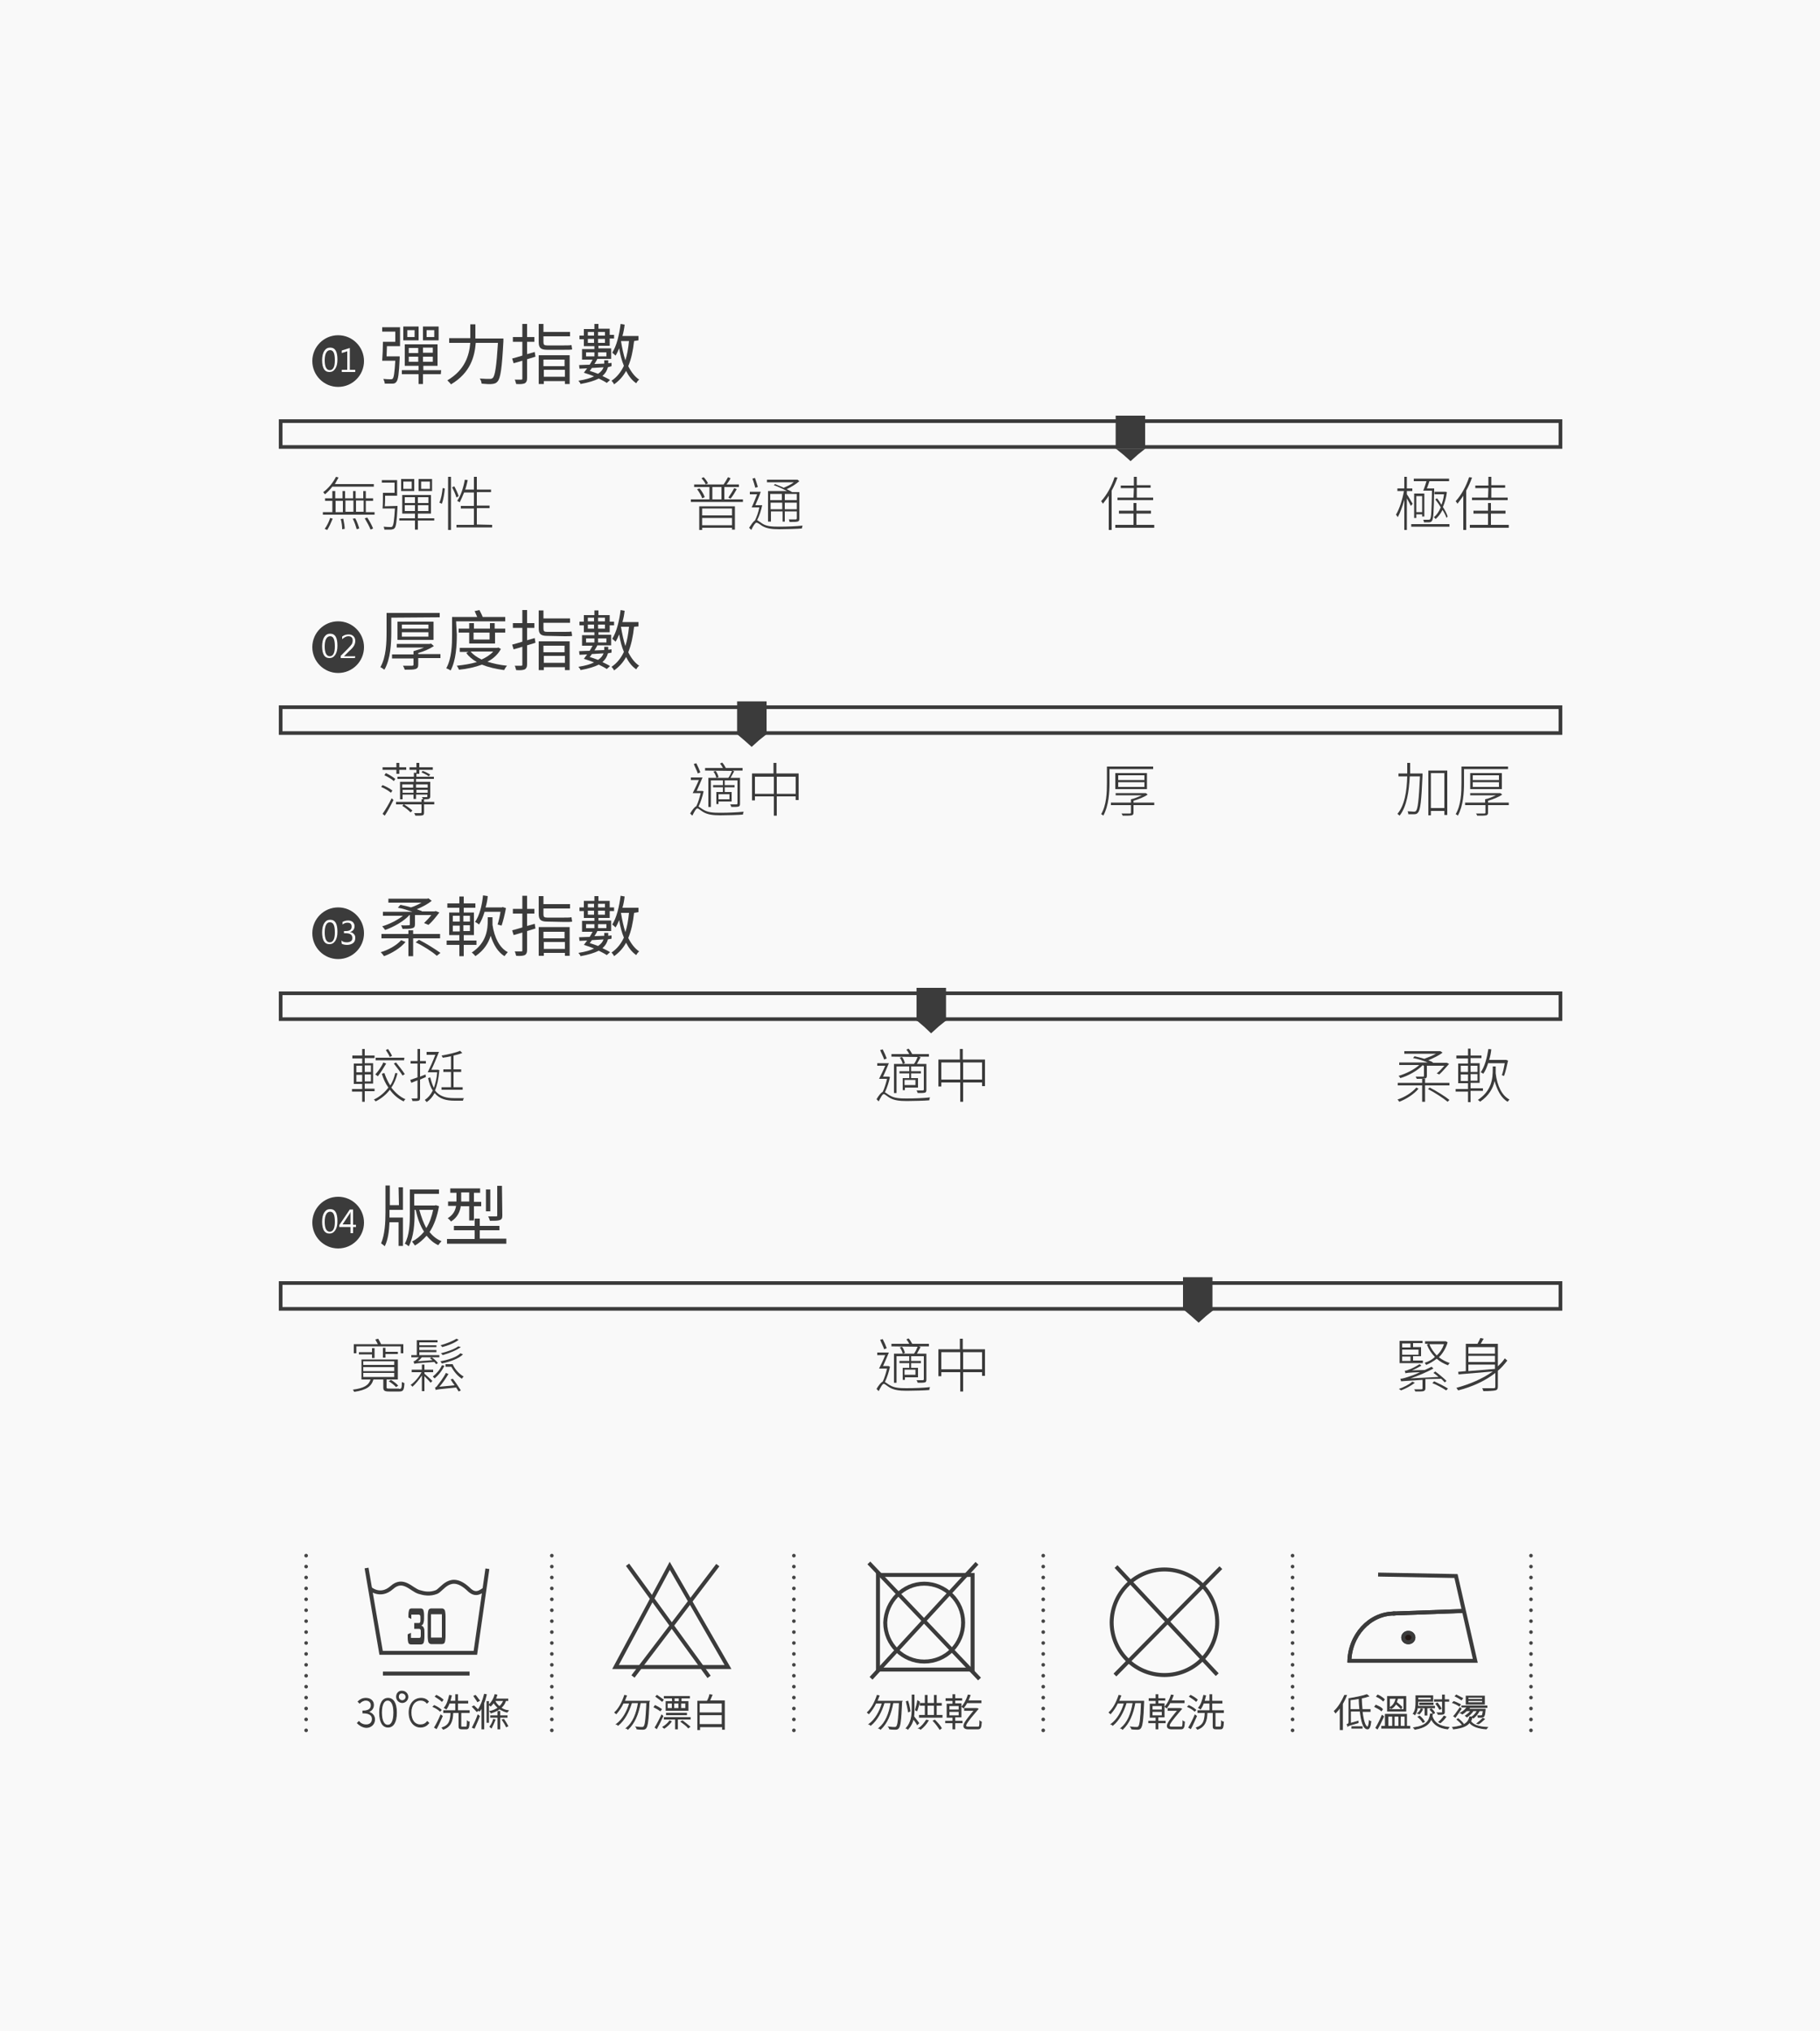 <?xml version="1.0" encoding="utf-8"?>
<!-- Generator: Adobe Illustrator 23.0.3, SVG Export Plug-In . SVG Version: 6.00 Build 0)  -->
<svg version="1.1" id="圖層_1" xmlns="http://www.w3.org/2000/svg" xmlns:xlink="http://www.w3.org/1999/xlink" x="0px" y="0px"
	 viewBox="0 0 500 558" style="enable-background:new 0 0 500 558;" xml:space="preserve">
<style type="text/css">
	.st0{fill:#F9F9F9;}
	.st1{fill:#3B3B3B;}
	.st2{fill:#FFFFFF;}
	.st3{fill:none;stroke:#3B3B3B;stroke-miterlimit:10;}
	.st4{fill:#3B3B3B;stroke:#3B3B3B;stroke-width:0.25;stroke-miterlimit:10;}
	.st5{fill:none;stroke:#464646;stroke-linecap:round;stroke-linejoin:round;stroke-miterlimit:22.926;stroke-dasharray:0,3;}
	.st6{fill:none;stroke:#3B3B3B;stroke-width:1.086;stroke-miterlimit:22.926;}
	.st7{fill:#231815;stroke:#3B3B3B;stroke-width:1.086;stroke-miterlimit:22.926;}
	.st8{fill:#231815;stroke:#3B3B3B;stroke-width:1.086;stroke-miterlimit:10;}
	.st9{fill:none;stroke:#3B3B3B;stroke-width:0.75;stroke-miterlimit:10;}
</style>
<rect class="st0" width="503.7" height="560.1"/>
<ellipse class="st1" cx="92.9" cy="99.2" rx="7.1" ry="7.1"/>
<g>
	<path class="st2" d="M88.5,99c0-1.1,0.2-2,0.6-2.6c0.4-0.6,0.9-0.9,1.6-0.9c1.4,0,2,1.1,2,3.3c0,1.1-0.2,1.9-0.6,2.5
		c-0.4,0.6-0.9,0.9-1.6,0.9c-0.7,0-1.2-0.3-1.5-0.8C88.7,100.9,88.5,100.1,88.5,99z M89.2,99c0,1.8,0.5,2.7,1.4,2.7
		c0.9,0,1.4-0.9,1.4-2.7c0-1.9-0.4-2.8-1.3-2.8C89.8,96.2,89.2,97.1,89.2,99z"/>
	<path class="st2" d="M97.6,102.2h-3.7v-0.6h1.5v-5.1L93.9,97v-0.7l2.2-0.7v6h1.5L97.6,102.2L97.6,102.2z"/>
</g>
<g>
	<path class="st1" d="M109.8,97.9c0,0,0,0.4,0,0.6c-0.2,4.2-0.4,5.8-0.9,6.4c-0.3,0.4-0.6,0.5-1.1,0.5c-0.4,0-1.3,0-2.1,0
		c0-0.4-0.2-0.9-0.4-1.3c0.9,0.1,1.7,0.1,2,0.1c0.3,0,0.5,0,0.6-0.2c0.3-0.3,0.5-1.6,0.7-4.9H105c0.1-1.4,0.2-3.6,0.2-5.2h3.4v-2.8
		H105v-1.2h4.9v5.2h-3.6c0,1-0.1,2-0.1,2.8L109.8,97.9L109.8,97.9z M121.1,102.8h-4.9v2.7h-1.2v-2.7h-4.6v-1.1h4.6v-1.2h-3.8v-5.9h9
		v5.9h-3.9v1.2h4.9L121.1,102.8L121.1,102.8z M115,93.5h-4.2v-3.8h4.2V93.5z M113.9,90.7h-2v1.9h2V90.7z M112.3,97h2.6v-1.4h-2.6V97
		z M114.9,99.4V98h-2.6v1.4H114.9z M120.5,93.5h-4.3v-3.8h4.3V93.5z M118.9,95.5h-2.7v1.4h2.7V95.5z M118.9,98h-2.7v1.4h2.7V98z
		 M119.3,90.7h-2.1v1.9h2.1V90.7z"/>
	<path class="st1" d="M138.3,93c0,0,0,0.5,0,0.7c-0.4,7.5-0.8,10.2-1.6,11.1c-0.4,0.5-0.8,0.6-1.5,0.7c-0.6,0.1-1.8,0-2.9-0.1
		c0-0.4-0.2-1-0.5-1.4c1.2,0.1,2.4,0.1,2.8,0.1c0.4,0,0.6-0.1,0.8-0.3c0.6-0.6,1-3.2,1.4-9.6h-6.1c-0.3,3.7-1.4,8.2-6.8,11.4
		c-0.2-0.3-0.7-0.8-1-1.1c4.9-2.9,6-6.9,6.3-10.3h-5.8v-1.3h5.8c0-0.3,0-0.5,0-0.8v-3h1.4v3.1c0,0.3,0,0.5,0,0.8H138.3L138.3,93z"/>
	<path class="st1" d="M147.1,98l-2.3,0.7v5.2c0,0.8-0.2,1.1-0.6,1.4c-0.5,0.2-1.2,0.3-2.4,0.2c-0.1-0.3-0.2-0.9-0.4-1.2
		c0.8,0,1.6,0,1.8,0c0.3,0,0.3-0.1,0.3-0.3v-4.9c-0.9,0.3-1.7,0.5-2.4,0.7l-0.4-1.3c0.8-0.2,1.8-0.5,2.8-0.8v-3.8h-2.6v-1.3h2.6
		v-3.6h1.3v3.6h2v1.3h-2v3.4c0.7-0.2,1.4-0.4,2.1-0.6L147.1,98z M150.3,96.1c-1.8,0-2.3-0.6-2.3-2.1V89h1.3v2.2h7.3v1.2h-7.3v1.6
		c0,0.7,0.2,0.9,1,0.9h4.7c0.6,0,1.6,0,2-0.1c0.1,0.4,0.1,0.9,0.2,1.2c-0.3,0.1-1.2,0.1-2.1,0.1h-4.8L150.3,96.1L150.3,96.1
		L150.3,96.1z M148,97.6h8.5v7.9h-1.3v-0.8h-5.8v0.8H148L148,97.6L148,97.6z M149.3,98.8v1.8h5.8v-1.8H149.3z M155.2,103.5v-1.9
		h-5.8v1.9H155.2z"/>
	<path class="st1" d="M167,100.9c-0.2,0.8-0.6,1.6-1.5,2.4c0.8,0.4,1.5,0.7,2.1,1.1l-0.9,0.8c-0.6-0.4-1.4-0.8-2.2-1.2
		c-1.2,0.6-2.8,1.1-5,1.5c-0.1-0.3-0.4-0.7-0.6-0.9c1.9-0.3,3.3-0.7,4.3-1.2c-0.9-0.4-1.9-0.7-2.8-1c0.3-0.4,0.6-0.8,0.9-1.2
		l-2.1,0.1l-0.1-1c0.8,0,1.8-0.1,2.9-0.1c0.3-0.5,0.6-1,0.8-1.4h-2.9v-2.9h3.4v-0.8h-2.9v-1.9h-1.2v-1h1.2v-1.8h2.9V89h1.1v1.3h3.1
		v1.7h1.2v1h-1.2v2h-3.1v0.7h3.5v2.9h-3.8c-0.2,0.5-0.5,0.9-0.8,1.4c0.9,0,1.8-0.1,2.7-0.1v-0.2v-0.7h1.1v0.7v0.1l0.9-0.1v0.9
		L167,100.9z M161,97.9h2.3v-1.1H161V97.9z M161.5,91.2v1h1.7v-1C163.2,91.2,161.5,91.2,161.5,91.2z M163.2,94.2v-1.1h-1.7v1.1
		H163.2z M162.6,101.1c-0.2,0.3-0.4,0.6-0.6,0.8c0.7,0.2,1.5,0.5,2.3,0.8c0.9-0.6,1.3-1.2,1.5-1.8L162.6,101.1z M164.3,91.2v1h1.9
		v-1C166.2,91.2,164.3,91.2,164.3,91.2z M166.2,94.2v-1.1h-1.9v1.1H166.2z M164.3,96.8v1.1h2.3v-1.1H164.3z M174.2,93.7
		c-0.3,2.7-0.8,5-1.6,6.9c0.8,1.6,1.8,2.9,3,3.7c-0.3,0.2-0.6,0.6-0.8,1c-1.2-0.8-2.1-2-2.8-3.4c-0.8,1.5-1.9,2.7-3.3,3.7
		c-0.1-0.3-0.5-0.8-0.7-1c1.5-1,2.6-2.4,3.4-4.1c-0.6-1.4-1-3-1.3-4.8c-0.3,0.7-0.6,1.4-1,2c-0.2-0.2-0.6-0.6-0.9-0.8
		c1.2-1.9,1.9-4.8,2.3-7.9l1.1,0.2c-0.1,1-0.3,2.1-0.6,3.1h4.4v1.2L174.2,93.7L174.2,93.7z M170.6,93.7c0.3,1.9,0.7,3.7,1.2,5.3
		c0.5-1.5,0.8-3.3,1-5.3H170.6z"/>
</g>
<g>
	<path class="st1" d="M91.3,133.7c-0.6,0.8-1.3,1.5-2,2.1c-0.1-0.1-0.4-0.4-0.5-0.6c1.4-1,2.7-2.6,3.5-4.2l0.7,0.2
		c-0.3,0.6-0.7,1.2-1,1.8h10.7v0.7L91.3,133.7L91.3,133.7z M102.9,140.7v0.7H88.7v-0.7h2.6v-3.1h-2v-0.7h2v-2h0.8v2h2v-2h0.7v2h2.2
		v-2h0.7v2h2.1v-2h0.7v2h2v0.7h-2v3.1H102.9z M89.2,145.3c0.6-0.8,1.2-2,1.5-3l0.7,0.2c-0.4,1-1,2.3-1.5,3.1L89.2,145.3z
		 M92.2,140.7h2v-3.1h-2V140.7z M94.3,142.5c0.2,0.9,0.4,2.1,0.4,2.8l-0.7,0.1c0-0.7-0.1-1.9-0.4-2.8L94.3,142.5z M94.9,137.5v3.1
		h2.2v-3.1H94.9z M97.6,142.4c0.5,0.9,0.9,2.1,1.1,2.8l-0.7,0.2c-0.2-0.7-0.6-2-1.1-2.9L97.6,142.4z M97.8,137.5v3.1h2.1v-3.1H97.8z
		 M100.9,142.2c0.6,0.9,1.3,2.2,1.6,3l-0.7,0.3c-0.3-0.8-1-2.1-1.6-3.1L100.9,142.2z"/>
	<path class="st1" d="M109.2,139c0,0,0,0.3,0,0.4c-0.2,3.9-0.4,5.3-0.8,5.7c-0.2,0.3-0.5,0.3-0.9,0.4c-0.4,0-1.1,0-1.9,0
		c0-0.2-0.1-0.5-0.2-0.8c0.8,0.1,1.6,0.1,1.9,0.1c0.3,0,0.4,0,0.5-0.2c0.3-0.3,0.5-1.6,0.7-4.9h-3.4c0.1-1.1,0.1-2.9,0.1-4.3h3.2
		v-2.8h-3.5v-0.7h4.2v4.3h-3.3c0,1,0,2-0.1,2.9L109.2,139L109.2,139z M119.3,143h-4.5v2.5H114V143h-4.3v-0.6h4.3v-1.3h-3.5V136h7.9
		v5.1h-3.6v1.3h4.5V143z M113.8,134.9h-3.6v-3.3h3.6V134.9z M113.1,132.3h-2.3v2h2.3V132.3z M111.2,138.2h2.8v-1.6h-2.8V138.2z
		 M114,140.4v-1.6h-2.8v1.6H114z M117.7,136.6h-2.9v1.6h2.9V136.6z M117.7,138.8h-2.9v1.6h2.9V138.8z M118.8,134.9H115v-3.3h3.7
		V134.9z M118.1,132.3h-2.4v2h2.4V132.3z"/>
	<path class="st1" d="M120.7,138.1c0.5-1,0.8-2.8,0.9-4l0.6,0.1c-0.1,1.3-0.4,3.1-0.8,4.2L120.7,138.1z M123.1,131h0.8v14.6h-0.8
		V131z M125.4,136.7c-0.2-0.7-0.7-1.9-1.2-2.8l0.6-0.3c0.5,0.9,1,2,1.2,2.7L125.4,136.7z M135.2,144.2v0.7h-9.8v-0.7h4.8v-4.5h-3.6
		V139h3.6v-3.7h-2.7c-0.4,1-0.8,1.9-1.2,2.7c-0.2-0.1-0.5-0.3-0.7-0.4c1-1.4,1.7-3.6,2.1-5.8l0.8,0.1c-0.2,0.9-0.4,1.8-0.7,2.6h2.4
		v-3.5h0.8v3.5h3.9v0.7h-3.9v3.7h3.5v0.7h-3.5v4.5L135.2,144.2L135.2,144.2L135.2,144.2z"/>
</g>
<g>
	<path class="st1" d="M204.1,137.2v0.7h-14.3v-0.7h5.1v-3.4h-4.2v-0.7h3.2c-0.2-0.5-0.7-1.2-1.2-1.7l0.6-0.3c0.5,0.5,1,1.2,1.2,1.7
		l-0.7,0.3h5c0.4-0.6,0.9-1.4,1.2-2l0.7,0.3c-0.3,0.6-0.7,1.2-1.1,1.7h3.4v0.7H199v3.4H204.1L204.1,137.2z M192.2,134.2
		c0.6,0.7,1.2,1.7,1.4,2.4l-0.7,0.3c-0.2-0.7-0.8-1.7-1.4-2.5L192.2,134.2z M192.1,139.1h9.8v6.4h-0.8V145h-8.2v0.6h-0.8
		L192.1,139.1L192.1,139.1z M192.9,139.7v1.9h8.2v-1.9H192.9z M201.1,144.3v-2h-8.2v2H201.1z M195.7,137.2h2.5v-3.4h-2.5V137.2z
		 M200.1,136.7c0.5-0.7,1.2-1.8,1.6-2.6l0.7,0.3c-0.5,0.9-1.1,1.9-1.7,2.6L200.1,136.7z"/>
	<path class="st1" d="M209.4,138.8c-0.3,1.4-0.8,3-1.4,4.1c0.4,0.2,0.7,0.5,1.5,1c1.1,0.7,2.6,0.8,4.5,0.8c2.2,0,4.7-0.1,6.5-0.3
		c-0.1,0.2-0.2,0.6-0.2,0.8c-1.1,0.1-4.3,0.2-6.2,0.2c-2.1,0-3.5-0.2-4.7-0.9c-0.6-0.4-1.2-0.9-1.6-0.9c-0.3,0-0.9,0.9-1.4,2
		l-0.6-0.6c0.6-0.9,1.1-1.7,1.6-2c0.5-1,1-2.4,1.2-3.6h-2.1c0.5-1,1-2.4,1.5-3.6h-2v-0.7h3c-0.4,1.2-1,2.6-1.5,3.7h1.4h0.1
		L209.4,138.8L209.4,138.8L209.4,138.8z M207.5,134c-0.2-0.7-0.5-1.8-0.8-2.5l0.7-0.2c0.3,0.8,0.6,1.8,0.8,2.5L207.5,134z
		 M212.9,133c0.7,0.3,1.6,0.6,2.4,1c1-0.4,2-0.9,2.8-1.5h-7.4v-0.7h8.2h0.2l0.5,0.4c-0.9,0.8-2.2,1.6-3.5,2.2
		c0.6,0.3,1.1,0.5,1.5,0.8h2v7.3c0,0.5-0.1,0.7-0.5,0.8c-0.4,0.1-1,0.1-2.2,0.1c0-0.2-0.1-0.5-0.2-0.7c0.9,0,1.6,0,1.9,0
		c0.2,0,0.3-0.1,0.3-0.3v-1.9h-3.3v2.8H215v-2.8h-3.2v2.8H211v-8.4h5.2c-1-0.5-2.4-1.2-3.6-1.6L212.9,133z M211.6,135.7v1.7h3.2
		v-1.7H211.6z M214.9,139.9v-1.8h-3.2v1.8H214.9z M218.9,135.7h-3.3v1.7h3.3V135.7z M218.9,139.9v-1.8h-3.3v1.8H218.9z"/>
</g>
<g>
	<path class="st1" d="M307,131.2c-0.4,1.2-1,2.5-1.6,3.6v10.8h-0.8v-9.4c-0.5,0.8-1.1,1.5-1.6,2.2c-0.1-0.2-0.3-0.5-0.5-0.7
		c1.5-1.6,2.9-4.1,3.7-6.6L307,131.2z M317.1,144.2v0.8h-10.7v-0.8h5v-3.1h-4v-0.8h4v-2.1h0.8v2.1h4v0.8h-4v3.1H317.1z M311.5,134.1
		h-3.6v-0.7h3.6V131h0.8v2.3h3.8v0.7h-3.8v2.7h4.5v0.7H307v-0.7h4.4L311.5,134.1L311.5,134.1z"/>
</g>
<g>
	<path class="st1" d="M387.6,139c-0.2-0.4-0.7-1.4-1.1-2.1v8.7h-0.7v-8.3c-0.5,1.9-1.2,3.7-1.8,4.8c-0.1-0.2-0.3-0.5-0.5-0.7
		c0.9-1.4,1.8-4.2,2.2-6.5h-1.8v-0.7h1.9v-3.2h0.7v3.2h1.5v0.7h-1.5v0.9c0.4,0.5,1.3,2.2,1.6,2.6L387.6,139z M398.2,144v0.7h-10.5
		V144H398.2z M391,134.8c0.3-0.7,0.6-1.7,0.9-2.6h-3.5v-0.7h9.7v0.7h-5.4c-0.2,0.7-0.5,1.4-0.7,2h2v0.4c-0.1,6-0.2,7.9-0.6,8.5
		c-0.2,0.3-0.5,0.4-0.8,0.4c-0.3,0-0.9,0-1.4,0c0-0.2-0.1-0.5-0.2-0.7c0.6,0,1.2,0,1.4,0c0.2,0,0.4,0,0.5-0.2
		c0.3-0.4,0.4-2.3,0.5-7.8L391,134.8L391,134.8z M390.7,141.9v-0.6h-1.6v1h-0.6v-6.7h2.8v6.3L390.7,141.9L390.7,141.9z M390.7,140.7
		v-4.4h-1.6v4.4H390.7z M397.4,142.3c-0.2-0.6-0.6-1.4-1.1-2.2c-0.5,1-1.2,1.9-1.9,2.5c-0.1-0.1-0.3-0.4-0.5-0.5
		c0.8-0.6,1.4-1.5,1.9-2.7c-0.4-0.8-1-1.5-1.5-2.2l0.5-0.3c0.4,0.5,0.8,1.1,1.2,1.8c0.3-0.8,0.6-1.8,0.7-2.9h-2.6v-0.7h2.8h0.2
		l0.4,0.1c-0.2,1.6-0.6,2.9-1.1,4.1c0.6,0.9,1.1,1.9,1.3,2.6L397.4,142.3z"/>
	<path class="st1" d="M404.4,131.2c-0.4,1.2-1,2.5-1.6,3.6v10.8H402v-9.4c-0.5,0.8-1.1,1.5-1.6,2.2c-0.1-0.2-0.3-0.5-0.5-0.7
		c1.5-1.6,2.9-4.1,3.7-6.6L404.4,131.2z M414.5,144.2v0.8h-10.7v-0.8h5v-3.1h-4v-0.8h4v-2.1h0.8v2.1h4v0.8h-4v3.1H414.5z
		 M408.9,134.1h-3.6v-0.7h3.6V131h0.8v2.3h3.8v0.7h-3.8v2.7h4.5v0.7h-9.8v-0.7h4.4L408.9,134.1L408.9,134.1z"/>
</g>
<rect x="77.1" y="115.7" class="st3" width="351.6" height="7.1"/>
<g>
	<rect x="306.5" y="114.2" class="st1" width="8.1" height="9.1"/>
	<polygon class="st1" points="310.6,123.3 314.6,123.3 312.6,124.9 310.6,126.7 308.7,125 306.6,123.3 	"/>
</g>
<circle class="st1" cx="92.9" cy="177.8" r="7.1"/>
<g>
	<path class="st2" d="M88.5,177.6c0-1.1,0.2-2,0.6-2.6c0.4-0.6,0.9-0.9,1.6-0.9c1.4,0,2,1.1,2,3.3c0,1.1-0.2,1.9-0.6,2.5
		c-0.4,0.6-0.9,0.9-1.6,0.9c-0.7,0-1.2-0.3-1.5-0.8C88.7,179.5,88.5,178.7,88.5,177.6z M89.2,177.6c0,1.8,0.5,2.7,1.4,2.7
		c0.9,0,1.4-0.9,1.4-2.7c0-1.9-0.4-2.8-1.3-2.8C89.8,174.8,89.2,175.7,89.2,177.6z"/>
	<path class="st2" d="M97.5,180.8h-3.9v-0.6l1.9-1.9c0.6-0.6,1-1.1,1.2-1.4c0.1-0.3,0.2-0.6,0.2-0.9c0-0.4-0.1-0.7-0.3-0.9
		c-0.2-0.2-0.5-0.3-0.9-0.3c-0.6,0-1.1,0.3-1.7,0.8v-0.7c0.5-0.4,1.1-0.6,1.8-0.6c0.6,0,1,0.2,1.3,0.5c0.3,0.3,0.5,0.7,0.5,1.3
		c0,0.4-0.1,0.8-0.3,1.2c-0.2,0.4-0.6,0.9-1.3,1.5l-1.5,1.5l0,0h3.1L97.5,180.8L97.5,180.8z"/>
</g>
<g>
	<path class="st1" d="M107.5,169.7v4c0,3-0.2,7.4-1.9,10.3c-0.3-0.2-0.8-0.6-1.1-0.7c1.6-2.8,1.7-6.8,1.7-9.7v-5.2h14.6v1.2
		L107.5,169.7L107.5,169.7z M121,180.8h-6.1v1.8c0,0.7-0.2,1-0.7,1.2c-0.6,0.2-1.5,0.2-3,0.2c-0.1-0.3-0.3-0.8-0.5-1.1
		c1.1,0,2.2,0,2.5,0c0.3,0,0.4-0.1,0.4-0.3v-1.7h-5.9v-1.1h5.9v-0.9c1-0.3,2-0.6,2.9-1H109v-1h9.1l0.3-0.1l0.8,0.7
		c-1.2,0.8-2.8,1.5-4.3,1.9v0.3h6.1L121,180.8L121,180.8z M109.2,175.8v-5h9.9v5H109.2z M110.4,172.7h7.3v-1.1h-7.3V172.7z
		 M110.4,174.9h7.3v-1.2h-7.3V174.9z"/>
	<path class="st1" d="M125.5,174.3c0,2.9-0.2,7.1-1.7,9.9c-0.3-0.2-0.9-0.5-1.2-0.6c1.5-2.7,1.6-6.5,1.6-9.3v-4.8h6.9
		c-0.2-0.5-0.5-1.1-0.7-1.6l1.3-0.3c0.3,0.6,0.7,1.3,0.9,1.9h6.2v1.2h-13.5L125.5,174.3L125.5,174.3z M137.6,178.3
		c-0.8,1.5-2.1,2.7-3.7,3.5c1.6,0.5,3.4,0.9,5.4,1.1c-0.3,0.3-0.6,0.8-0.8,1.2c-2.3-0.3-4.4-0.8-6.1-1.5c-1.9,0.7-4.1,1.2-6.3,1.4
		c-0.1-0.3-0.4-0.8-0.6-1.1c1.9-0.2,3.8-0.5,5.5-1c-1.2-0.7-2.2-1.5-2.9-2.5l0.6-0.3h-2.4V178h10.3l0.3-0.1L137.6,178.3z
		 M128.9,176.8v-3H126v-1.1h2.9v-1.5h1.3v1.5h4.4v-1.5h1.3v1.5h2.9v1.1H136v3H128.9z M129.3,179c0.7,0.9,1.8,1.6,3,2.2
		c1.3-0.6,2.4-1.3,3.2-2.2H129.3z M130.1,173.8v1.9h4.4v-1.9H130.1z"/>
	<path class="st1" d="M147.1,176.6l-2.3,0.7v5.2c0,0.8-0.2,1.1-0.6,1.4c-0.5,0.2-1.2,0.3-2.4,0.2c-0.1-0.3-0.2-0.9-0.4-1.2
		c0.8,0,1.6,0,1.8,0c0.3,0,0.3-0.1,0.3-0.3v-4.9c-0.9,0.3-1.7,0.5-2.4,0.7l-0.4-1.3c0.8-0.2,1.8-0.5,2.8-0.8v-3.8h-2.6v-1.3h2.6
		v-3.6h1.3v3.6h2v1.3h-2v3.4c0.7-0.2,1.4-0.4,2.1-0.6L147.1,176.6z M150.3,174.7c-1.8,0-2.3-0.6-2.3-2.1v-4.9h1.3v2.2h7.3v1.2h-7.3
		v1.6c0,0.7,0.2,0.9,1,0.9h4.7c0.6,0,1.6,0,2-0.1c0.1,0.4,0.1,0.9,0.2,1.2c-0.3,0.1-1.2,0.1-2.1,0.1L150.3,174.7L150.3,174.7z
		 M148,176.2h8.5v7.9h-1.3v-0.8h-5.8v0.8H148L148,176.2L148,176.2z M149.3,177.4v1.8h5.8v-1.8H149.3z M155.2,182.1v-1.9h-5.8v1.9
		H155.2z"/>
	<path class="st1" d="M167,179.5c-0.2,0.8-0.6,1.6-1.5,2.4c0.8,0.4,1.5,0.7,2.1,1.1l-0.9,0.8c-0.6-0.4-1.4-0.8-2.2-1.2
		c-1.2,0.6-2.8,1.1-5,1.5c-0.1-0.3-0.4-0.7-0.6-0.9c1.9-0.3,3.3-0.7,4.3-1.2c-0.9-0.4-1.9-0.7-2.8-1c0.3-0.4,0.6-0.8,0.9-1.2
		l-2.1,0.1l-0.1-1c0.8,0,1.8-0.1,2.9-0.1c0.3-0.5,0.6-1,0.8-1.4h-2.9v-2.9h3.4v-0.8h-2.9v-1.9h-1.2v-1h1.2v-1.8h2.9v-1.3h1.1v1.3
		h3.1v1.8h1.2v1h-1.2v1.9h-3.1v0.7h3.5v2.9h-3.8c-0.2,0.5-0.5,0.9-0.8,1.4c0.9,0,1.8-0.1,2.7-0.1v-0.2v-0.7h1.1v0.7v0.1l0.9-0.1v0.9
		L167,179.5z M161,176.5h2.3v-1.1H161V176.5z M161.5,169.7v1h1.7v-1H161.5z M163.2,172.7v-1.1h-1.7v1.1H163.2z M162.6,179.7
		c-0.2,0.3-0.4,0.6-0.6,0.8c0.7,0.2,1.5,0.5,2.3,0.8c0.9-0.6,1.3-1.2,1.5-1.8L162.6,179.7z M164.3,169.7v1h1.9v-1H164.3z
		 M166.2,172.7v-1.1h-1.9v1.1H166.2z M164.3,175.4v1.1h2.3v-1.1H164.3z M174.2,172.2c-0.3,2.7-0.8,5-1.6,7c0.8,1.6,1.8,2.9,3,3.7
		c-0.3,0.2-0.6,0.6-0.8,1c-1.2-0.8-2.1-2-2.8-3.4c-0.8,1.5-1.9,2.7-3.3,3.7c-0.1-0.3-0.5-0.8-0.7-1c1.5-1,2.6-2.4,3.4-4.1
		c-0.6-1.4-1-3-1.3-4.8c-0.3,0.7-0.6,1.4-1,2c-0.2-0.2-0.6-0.6-0.9-0.8c1.2-1.9,1.9-4.8,2.3-7.9l1.1,0.2c-0.1,1-0.3,2.1-0.6,3.1h4.4
		v1.2L174.2,172.2L174.2,172.2L174.2,172.2z M170.6,172.2c0.3,1.9,0.7,3.7,1.2,5.3c0.5-1.5,0.8-3.3,1-5.3H170.6z"/>
</g>
<g>
	<path class="st1" d="M107.4,217.8c-0.6-0.5-1.7-1.2-2.7-1.6l0.4-0.5c1,0.4,2.1,1,2.7,1.5L107.4,217.8z M108.9,211.5h-3.8v-0.7h3.8
		v-1.2h0.8v1.2h1.9v0.7h-1.9v1.1h-0.8V211.5z M105.1,223.6c0.7-1,1.8-2.8,2.5-4.3l0.5,0.5c-0.7,1.4-1.6,3.1-2.4,4.3L105.1,223.6z
		 M106,212.4c0.9,0.4,2,1.1,2.6,1.6l-0.4,0.6c-0.5-0.5-1.7-1.2-2.6-1.6L106,212.4z M119.3,221h-2.8v2.2c0,0.5-0.1,0.7-0.4,0.8
		c-0.4,0.1-1,0.1-2,0.1c0-0.2-0.2-0.4-0.3-0.7c0.9,0,1.6,0,1.7,0c0.2,0,0.3-0.1,0.3-0.2V221h-4.8c0.8,0.5,1.8,1.2,2.3,1.7l-0.5,0.5
		c-0.5-0.5-1.4-1.3-2.3-1.8l0.4-0.4h-2.1v-0.7h7v-0.7h0.7v0.7h2.8L119.3,221L119.3,221L119.3,221z M114.3,214v0.8h3.9v4
		c0,0.4-0.1,0.5-0.4,0.7c-0.3,0.1-0.8,0.1-1.6,0.1c0-0.2-0.2-0.4-0.3-0.6c0.7,0,1.2,0,1.3,0c0.2,0,0.2-0.1,0.2-0.2v-0.5h-3.1v1.2
		h-0.7v-1.2h-3v1.3h-0.7v-4.8h3.8v-0.8h-4.5v-0.6h4.5v-1.1h0.7v1.1h4.8v0.6L114.3,214L114.3,214L114.3,214z M110.5,215.5v0.9h3v-0.9
		H110.5z M113.6,217.8V217h-3v0.8H113.6z M114.4,211.5h-1.9v-0.7h1.9v-1.2h0.8v1.2h3.7v0.7h-3.7v1.1h-0.8V211.5z M114.3,215.5v0.9
		h3.2v-0.9H114.3z M117.5,217.8V217h-3.1v0.8H117.5z M116.1,211.8c0.7,0.2,1.6,0.7,2.1,1l-0.4,0.5c-0.5-0.4-1.3-0.8-2-1.1
		L116.1,211.8z"/>
</g>
<g>
	<path class="st1" d="M193.3,217.4c-0.3,1.4-0.8,3-1.4,4.2c0.4,0.2,0.7,0.5,1.4,0.9c1.2,0.7,2.6,0.8,4.5,0.8c2.2,0,4.7-0.1,6.5-0.3
		c-0.1,0.2-0.2,0.6-0.2,0.8c-1.1,0.1-4.3,0.2-6.2,0.2c-2.1,0-3.5-0.2-4.7-0.9c-0.7-0.4-1.3-1-1.6-1c-0.4,0-0.9,1-1.4,2l-0.6-0.6
		c0.6-1,1.2-1.8,1.7-2c0.5-1,0.9-2.4,1.2-3.6h-2.2c0.5-1,1.2-2.4,1.7-3.6h-2.2v-0.7h3.2c-0.5,1.2-1.1,2.6-1.6,3.7h1.4h0.1
		L193.3,217.4z M191.7,212.5c-0.2-0.7-0.8-1.8-1.1-2.6l0.7-0.2c0.4,0.8,0.9,1.9,1.1,2.5L191.7,212.5z M193.7,211.7V211h4.9
		c-0.2-0.4-0.5-0.9-0.8-1.2l0.6-0.3c0.4,0.4,0.8,1.1,1,1.5h4.6v0.7h-2.8l0.5,0.2c-0.3,0.6-0.7,1.2-1,1.8h2.6v7.1
		c0,0.5-0.1,0.7-0.4,0.8c-0.4,0.1-1,0.1-2,0.1c0-0.2-0.2-0.5-0.3-0.7c0.8,0,1.5,0,1.7,0c0.2,0,0.3-0.1,0.3-0.3v-6.3h-3.5v1.3h2.7
		v0.6h-2.7v1.3h1.9v2.6h-3.6v0.7h-0.6v-3.3h1.8v-1.3h-2.7v-0.6h2.7v-1.3h-3.3v7.3h-0.7v-8h5.5c0.4-0.5,0.8-1.4,1-1.9L193.7,211.7
		L193.7,211.7z M196.8,213.7c-0.1-0.5-0.4-1.2-0.8-1.7l0.6-0.2c0.4,0.5,0.7,1.2,0.8,1.7L196.8,213.7z M200.4,218.2h-3v1.4h3V218.2z"
		/>
	<path class="st1" d="M219.4,212.5v7.3h-0.8v-1h-5.2v5.3h-0.8v-5.3h-5.2v1.1h-0.8v-7.4h5.9v-2.9h0.8v2.9L219.4,212.5L219.4,212.5z
		 M212.6,218.1v-4.7h-5.2v4.7H212.6z M218.6,218.1v-4.7h-5.2v4.7H218.6z"/>
</g>
<g>
	<path class="st1" d="M304.8,211.3v3.8c0,2.6-0.2,6.3-1.7,9c-0.1-0.1-0.4-0.4-0.6-0.4c1.5-2.5,1.6-6,1.6-8.6v-4.5h12.7v0.7H304.8
		L304.8,211.3z M317.1,221.2h-5.7v2c0,0.5-0.1,0.7-0.5,0.8c-0.4,0.1-1.2,0.1-2.5,0.1c0-0.2-0.2-0.4-0.3-0.6c1.1,0,2,0,2.3,0
		c0.3,0,0.3-0.1,0.3-0.3v-2h-5.5v-0.7h5.5v-0.9c1-0.2,2.1-0.7,3-1.1h-7.2v-0.6h8.2h0.1l0.5,0.4c-1,0.7-2.5,1.3-3.9,1.7v0.5h5.7
		L317.1,221.2L317.1,221.2z M306.4,216.8v-4.4h8.7v4.4H306.4z M307.2,214.3h7.2v-1.3h-7.2V214.3z M307.2,216.2h7.2v-1.3h-7.2V216.2z
		"/>
</g>
<g>
	<path class="st1" d="M390.8,213c-0.3,7.2-0.6,9.5-1.2,10.2c-0.3,0.4-0.6,0.5-1,0.5c-0.4,0-1.1,0-1.7,0c0-0.3-0.1-0.6-0.2-0.8
		c0.7,0,1.4,0.1,1.7,0.1c0.3,0,0.4,0,0.6-0.2c0.5-0.5,0.8-2.9,1.1-9.5h-2.8c-0.2,4-0.8,8.3-2.8,10.8c-0.1-0.1-0.4-0.4-0.6-0.5
		c2-2.3,2.6-6.3,2.7-10.3h-2.4v-0.8h2.4c0-1,0-2,0-2.9h0.8c0,0.9,0,1.9,0,2.9h3.4L390.8,213L390.8,213z M397.6,211.7v12.2h-0.8v-1.1
		h-3.7v1.2h-0.7v-12.3L397.6,211.7L397.6,211.7z M396.8,222v-9.6h-3.7v9.6H396.8z"/>
	<path class="st1" d="M402.2,211.3v3.8c0,2.6-0.2,6.3-1.7,9c-0.1-0.1-0.4-0.4-0.6-0.4c1.5-2.5,1.6-6,1.6-8.6v-4.5h12.8v0.7H402.2
		L402.2,211.3z M414.5,221.2h-5.7v2c0,0.5-0.1,0.7-0.5,0.8c-0.4,0.1-1.2,0.1-2.5,0.1c0-0.2-0.2-0.4-0.3-0.6c1.1,0,2,0,2.3,0
		c0.3,0,0.3-0.1,0.3-0.3v-2h-5.6v-0.7h5.5v-0.9c1-0.2,2.1-0.7,3-1.1h-7.1v-0.6h8.2h0.1l0.5,0.4c-1,0.7-2.5,1.3-3.9,1.7v0.5h5.7
		L414.5,221.2L414.5,221.2z M403.9,216.8v-4.4h8.7v4.4H403.9z M404.6,214.3h7.2v-1.3h-7.2V214.3z M404.6,216.2h7.2v-1.3h-7.2V216.2z
		"/>
</g>
<rect x="77.1" y="194.3" class="st3" width="351.6" height="7.1"/>
<g>
	<rect x="202.5" y="192.7" class="st1" width="8.1" height="9.1"/>
	<polygon class="st1" points="206.5,201.8 210.5,201.8 208.5,203.4 206.5,205.2 204.6,203.5 202.6,201.8 	"/>
</g>
<circle class="st1" cx="92.9" cy="256.4" r="7.1"/>
<g>
	<path class="st2" d="M88.5,256.2c0-1.1,0.2-2,0.6-2.6c0.4-0.6,0.9-0.9,1.6-0.9c1.4,0,2,1.1,2,3.3c0,1.1-0.2,1.9-0.6,2.5
		c-0.4,0.6-0.9,0.9-1.6,0.9c-0.7,0-1.2-0.3-1.5-0.8C88.7,258.1,88.5,257.3,88.5,256.2z M89.2,256.2c0,1.8,0.5,2.7,1.4,2.7
		c0.9,0,1.4-0.9,1.4-2.7c0-1.9-0.4-2.8-1.3-2.8C89.8,253.3,89.2,254.2,89.2,256.2z"/>
	<path class="st2" d="M93.8,258.4c0.4,0.4,0.9,0.5,1.5,0.5c0.4,0,0.8-0.1,1.1-0.3c0.3-0.2,0.4-0.5,0.4-0.9c0-0.9-0.6-1.3-1.8-1.3
		h-0.5v-0.6H95c1.1,0,1.6-0.4,1.6-1.2s-0.4-1.1-1.2-1.1c-0.5,0-0.9,0.2-1.3,0.5v-0.7c0.4-0.2,0.9-0.4,1.5-0.4c0.5,0,0.9,0.1,1.3,0.4
		c0.3,0.3,0.5,0.7,0.5,1.1c0,0.9-0.4,1.4-1.3,1.7l0,0c0.5,0,0.8,0.2,1.1,0.5c0.3,0.3,0.4,0.6,0.4,1.1c0,0.6-0.2,1.1-0.6,1.4
		c-0.4,0.3-1,0.5-1.6,0.5c-0.6,0-1.1-0.1-1.5-0.3L93.8,258.4L93.8,258.4z"/>
</g>
<g>
	<path class="st1" d="M111.4,258.8c-1.3,1.6-3.7,3.1-5.9,3.9c-0.2-0.3-0.6-0.8-0.9-1.1c2.1-0.6,4.4-1.9,5.6-3.3L111.4,258.8z
		 M113.5,257.8v4.9h-1.3v-4.9h-7.4v-1.2h7.4v-1h1.3v1h7.4v1.2H113.5z M112.4,251.5c-1.6,1.7-4.3,3.2-6.6,4c-0.2-0.3-0.6-0.8-0.8-1
		c2-0.6,4.2-1.7,5.7-2.9h-5.5v-1.1h8.1c-1.2-0.4-2.7-0.9-4-1.1l0.7-0.8c0.9,0.2,2,0.4,2.9,0.7c1-0.3,2-0.8,2.9-1.3h-9.1v-1.1h10.7
		l0.3-0.1l0.9,0.7c-1.1,0.9-2.6,1.7-4.1,2.3c0.5,0.2,1,0.4,1.4,0.5l-0.1,0.1h3.6l0.3-0.1l1,0.4c-1,1.3-2,2.6-3,3.4l-1.2-0.5
		c0.6-0.6,1.4-1.4,2-2.2h-4.5v2.5c0,0.7-0.2,1-0.7,1.1c-0.5,0.2-1.4,0.2-2.7,0.2c-0.1-0.3-0.3-0.7-0.4-1c1,0.1,1.9,0,2.1,0
		c0.3,0,0.3-0.1,0.3-0.3v-2.5h-0.1L112.4,251.5L112.4,251.5L112.4,251.5L112.4,251.5z M115.1,258.2c2,1,4.5,2.6,5.9,3.6l-1,0.8
		c-1.2-1.1-3.7-2.7-5.8-3.7L115.1,258.2z"/>
	<path class="st1" d="M127.4,259.6v3.1h-1.2v-3.1h-3.5v-1.2h3.5v-1.5h-2.8v-6.2h2.8v-1.3h-3.3v-1.2h3.3v-1.9h1.2v1.9h3.2v1.2h-3.2
		v1.3h2.8v6.2h-2.8v1.5h3.5v1.2L127.4,259.6L127.4,259.6z M124.4,253.2h1.9v-1.6h-1.9V253.2z M124.4,255.9h1.9v-1.6h-1.9V255.9z
		 M129.1,251.6h-1.8v1.6h1.8V251.6z M129.1,254.2h-1.8v1.6h1.8V254.2z M139.5,261.6c-0.3,0.3-0.7,0.8-0.9,1.1
		c-1.8-1.1-3-3.1-3.8-5.6c-0.6,1.9-1.7,3.9-4.2,5.6c-0.2-0.3-0.7-0.8-1-1c4.1-2.7,4.4-6.4,4.4-8.9V252h1.3v0.8c0,0.4,0,0.9,0,1.3
		C135.8,257.5,137.2,260.4,139.5,261.6z M133.1,250.6c-0.4,1.3-0.9,2.5-1.5,3.4c-0.2-0.2-0.8-0.6-1.1-0.7c1.2-1.7,1.9-4.4,2.2-7.3
		l1.3,0.2c-0.1,1.1-0.3,2.1-0.6,3.1h4.5l0.2-0.1l0.9,0.3c-0.3,1.7-0.8,3.6-1.2,4.8l-1.1-0.3c0.3-0.9,0.6-2.2,0.8-3.5H133.1
		L133.1,250.6z"/>
	<path class="st1" d="M147.1,255.1l-2.3,0.7v5.2c0,0.8-0.2,1.1-0.6,1.4c-0.5,0.2-1.2,0.3-2.4,0.2c-0.1-0.3-0.2-0.9-0.4-1.2
		c0.8,0,1.6,0,1.8,0c0.3,0,0.3-0.1,0.3-0.3v-4.9c-0.9,0.3-1.7,0.5-2.4,0.7l-0.4-1.3c0.8-0.2,1.8-0.5,2.8-0.8V251h-2.6v-1.3h2.6v-3.6
		h1.3v3.6h2v1.3h-2v3.4c0.7-0.2,1.4-0.4,2.1-0.6L147.1,255.1z M150.3,253.2c-1.8,0-2.3-0.6-2.3-2.1v-4.9h1.3v2.2h7.3v1.2h-7.3v1.6
		c0,0.7,0.2,0.9,1,0.9h4.7c0.6,0,1.6,0,2-0.1c0.1,0.4,0.1,0.9,0.2,1.2c-0.3,0.1-1.2,0.1-2.1,0.1L150.3,253.2L150.3,253.2z
		 M148,254.7h8.5v7.9h-1.3v-0.8h-5.8v0.8H148L148,254.7L148,254.7z M149.3,256v1.8h5.8V256L149.3,256L149.3,256z M155.2,260.7v-1.9
		h-5.8v1.9H155.2z"/>
	<path class="st1" d="M167,258.1c-0.2,0.8-0.6,1.6-1.5,2.4c0.8,0.4,1.5,0.7,2.1,1.1l-0.9,0.8c-0.6-0.4-1.4-0.8-2.2-1.2
		c-1.2,0.6-2.8,1.1-5,1.5c-0.1-0.3-0.4-0.7-0.6-0.9c1.9-0.3,3.3-0.7,4.3-1.2c-0.9-0.4-1.9-0.7-2.8-1c0.3-0.4,0.6-0.8,0.9-1.2
		l-2.1,0.1l-0.1-1c0.8,0,1.8-0.1,2.9-0.1c0.3-0.5,0.6-1,0.8-1.4h-2.9V253h3.4v-0.8h-2.9v-1.9h-1.2v-1h1.2v-1.8h2.9v-1.3h1.1v1.3h3.1
		v1.8h1.2v1h-1.2v1.9h-3.1v0.7h3.5v2.9h-3.8c-0.2,0.5-0.5,0.9-0.8,1.4c0.9,0,1.8-0.1,2.7-0.1V257v-0.7h1.1v0.7v0.1l0.9-0.1v0.9
		L167,258.1z M161,255h2.3v-1.1H161V255z M161.5,248.3v1h1.7v-1H161.5z M163.2,251.3v-1.1h-1.7v1.1H163.2z M162.6,258.3
		c-0.2,0.3-0.4,0.6-0.6,0.8c0.7,0.2,1.5,0.5,2.3,0.8c0.9-0.6,1.3-1.2,1.5-1.8L162.6,258.3z M164.3,248.3v1h1.9v-1H164.3z
		 M166.2,251.3v-1.1h-1.9v1.1H166.2z M164.3,253.9v1.1h2.3v-1.1H164.3z M174.2,250.8c-0.3,2.7-0.8,5-1.6,6.9c0.8,1.6,1.8,2.9,3,3.7
		c-0.3,0.2-0.6,0.6-0.8,1c-1.2-0.8-2.1-2-2.8-3.4c-0.8,1.5-1.9,2.7-3.3,3.7c-0.1-0.3-0.5-0.8-0.7-1c1.5-1,2.6-2.4,3.4-4.1
		c-0.6-1.4-1-3-1.3-4.8c-0.3,0.7-0.6,1.4-1,2c-0.2-0.2-0.6-0.6-0.9-0.8c1.2-1.9,1.9-4.8,2.3-7.9l1.1,0.2c-0.1,1-0.3,2.1-0.6,3.1h4.4
		v1.2L174.2,250.8L174.2,250.8L174.2,250.8z M170.6,250.8c0.3,1.9,0.7,3.7,1.2,5.3c0.5-1.5,0.8-3.3,1-5.3L170.6,250.8L170.6,250.8z"
		/>
</g>
<g>
	<path class="st1" d="M100.2,299.9v2.8h-0.7v-2.8h-2.8v-0.7h2.8v-1.4h-2.3v-5.6h2.3v-1.4h-2.7V290h2.7v-1.8h0.7v1.8h2.7v0.7h-2.7
		v1.4h2.3v5.6h-2.3v1.4h2.7v0.7H100.2z M97.9,294.6h1.6v-1.8h-1.6V294.6z M97.9,297.2h1.6v-1.9h-1.6V297.2z M101.9,292.7h-1.7v1.8
		h1.7V292.7z M101.9,295.2h-1.7v1.9h1.7V295.2z M109.2,294.9c-0.4,1.5-0.9,2.8-1.7,3.9c1.1,1.4,2.4,2.6,3.9,3.2
		c-0.2,0.1-0.4,0.4-0.5,0.6c-1.5-0.7-2.8-1.8-3.8-3.2c-1,1.3-2.3,2.4-3.9,3.2c-0.1-0.1-0.3-0.4-0.5-0.5c1.7-0.8,3-2,4-3.3
		c-0.8-1.1-1.4-2.4-1.8-3.8l0.7-0.2c0.4,1.2,0.9,2.3,1.6,3.4c0.7-1,1.1-2.2,1.4-3.4L109.2,294.9z M106.1,292.2
		c-0.7,1.2-1.6,2.6-2.3,3.5c-0.1-0.1-0.5-0.4-0.7-0.5c0.8-0.9,1.7-2.1,2.2-3.3L106.1,292.2z M111,291.3h-7.8v-0.7h7.9L111,291.3
		L111,291.3z M107.1,290.4c-0.2-0.5-0.7-1.3-1.1-1.9l0.6-0.3c0.4,0.6,0.9,1.4,1.1,1.9L107.1,290.4z M108.8,291.9
		c0.8,1,1.9,2.4,2.4,3.2l-0.6,0.4c-0.5-0.8-1.6-2.3-2.4-3.3L108.8,291.9z"/>
	<path class="st1" d="M115.4,296.6v5c0,0.5-0.1,0.7-0.4,0.8c-0.3,0.1-0.8,0.1-1.7,0.1c0-0.2-0.1-0.5-0.3-0.7c0.7,0,1.3,0,1.4,0
		c0.2,0,0.3,0,0.3-0.3v-4.7l-1.7,0.7l-0.3-0.8c0.5-0.2,1.2-0.4,2-0.7v-3.8h-1.9v-0.7h1.9v-3.3h0.7v3.3h1.6v0.7h-1.6v3.6l1.5-0.6
		l0.1,0.7L115.4,296.6z M127.5,301.6c-0.1,0.2-0.3,0.5-0.3,0.8h-2.3c-2.2,0-4.1-0.4-5.5-2.1c-0.6,1.1-1.3,1.9-2.2,2.5
		c-0.1-0.2-0.3-0.4-0.5-0.6c0.9-0.6,1.6-1.4,2.2-2.6c-0.6-0.8-1-2-1.3-3.4l0.6-0.2c0.3,1.2,0.6,2.1,1,2.9c0.4-1.2,0.8-2.6,0.9-4.3
		h-2.6c0.6-1.2,1.5-3.2,2.1-4.8h-2.4V289h3.4c-0.6,1.5-1.4,3.5-2.1,4.9h1.7h0.1l0.4,0.1c-0.2,2.4-0.6,4.2-1.2,5.6
		c1.3,1.7,3.2,2.1,5.2,2.1h2.8L127.5,301.6L127.5,301.6z M127.1,299.4h-5.8v-0.7h2.6v-4.2h-2.1v-0.7h2.1v-3.6
		c-0.8,0.2-1.6,0.3-2.3,0.4c0-0.2-0.2-0.4-0.3-0.6c1.8-0.3,4-0.8,5.1-1.3l0.6,0.6c-0.7,0.3-1.5,0.5-2.4,0.7v3.8h2.1v0.7h-2.1v4.2
		h2.5L127.1,299.4L127.1,299.4z"/>
</g>
<g>
	<path class="st1" d="M244.5,295.9c-0.3,1.4-0.8,3-1.4,4.2c0.4,0.2,0.7,0.5,1.4,0.9c1.2,0.7,2.6,0.8,4.5,0.8c2.2,0,4.7-0.1,6.5-0.3
		c-0.1,0.2-0.2,0.6-0.2,0.8c-1.1,0.1-4.3,0.2-6.2,0.2c-2.1,0-3.5-0.2-4.7-0.9c-0.7-0.4-1.3-1-1.6-1c-0.4,0-0.9,1-1.4,2l-0.6-0.6
		c0.6-1,1.2-1.8,1.7-2c0.5-1,0.9-2.4,1.2-3.6h-2.2c0.5-1,1.2-2.4,1.7-3.6H241v-0.7h3.2c-0.5,1.2-1.1,2.6-1.6,3.7h1.4h0.1
		L244.5,295.9z M242.9,291.1c-0.2-0.7-0.8-1.8-1.1-2.6l0.7-0.2c0.4,0.8,0.9,1.9,1.1,2.5L242.9,291.1z M244.9,290.3v-0.7h4.9
		c-0.2-0.4-0.5-0.9-0.8-1.2l0.6-0.3c0.4,0.4,0.8,1.1,1,1.5h4.6v0.7h-2.8l0.5,0.2c-0.3,0.6-0.7,1.2-1,1.8h2.6v7.1
		c0,0.5-0.1,0.7-0.4,0.8c-0.4,0.1-1,0.1-2,0.1c0-0.2-0.2-0.5-0.3-0.7c0.8,0,1.5,0,1.7,0c0.2,0,0.3-0.1,0.3-0.3v-6.3h-3.5v1.3h2.7
		v0.6h-2.7v1.3h1.9v2.6h-3.6v0.7H248v-3.3h1.8v-1.3h-2.7v-0.6h2.7v-1.3h-3.5v7.3h-0.7v-8h5.5c0.4-0.5,0.8-1.4,1-1.9L244.9,290.3
		L244.9,290.3z M248,292.3c-0.1-0.5-0.4-1.2-0.8-1.7l0.6-0.2c0.4,0.5,0.7,1.2,0.8,1.7L248,292.3z M251.5,296.7h-3v1.4h3V296.7z"/>
	<path class="st1" d="M270.6,291.1v7.3h-0.8v-1h-5.2v5.3h-0.8v-5.3h-5.2v1.1h-0.8v-7.4h5.9v-2.9h0.8v2.9L270.6,291.1L270.6,291.1z
		 M263.8,296.6v-4.7h-5.2v4.7H263.8z M269.8,296.6v-4.7h-5.2v4.7H269.8z"/>
</g>
<g>
	<path class="st1" d="M389.7,299.1c-1.2,1.5-3.4,2.9-5.3,3.6c-0.1-0.2-0.3-0.5-0.5-0.6c1.9-0.6,4-1.9,5.2-3.3L389.7,299.1z
		 M398.2,297.5v0.7h-6.7v4.5h-0.8v-4.5h-6.7v-0.7h6.7v-1.1h0.8v1.1H398.2L398.2,297.5z M390.9,292.6c-1.5,1.6-4.1,3-6.2,3.6
		c-0.1-0.2-0.3-0.5-0.5-0.6c2-0.6,4.3-1.7,5.7-3h-5.5v-0.7h7.8c-1.2-0.5-2.7-1-4-1.2l0.4-0.5c0.8,0.2,1.8,0.4,2.7,0.7
		c1.1-0.4,2.3-0.9,3.2-1.4h-8.7v-0.7h9.7h0.2l0.6,0.4c-1,0.8-2.5,1.5-3.9,2.1c0.5,0.2,1,0.4,1.3,0.6l-0.1,0.1h3.7h0.2l0.6,0.3
		c-0.9,1-1.9,2.2-2.7,2.9l-0.7-0.3c0.7-0.5,1.4-1.3,2.1-2.1H392v2.7c0,0.5-0.1,0.7-0.5,0.8c-0.4,0.1-1.1,0.1-2.3,0.1
		c0-0.2-0.2-0.4-0.3-0.6c1,0,1.7,0,2,0c0.3,0,0.3-0.1,0.3-0.3v-2.7h-0.2L390.9,292.6L390.9,292.6z M392.8,298.8
		c1.9,1,4.2,2.4,5.4,3.4l-0.5,0.5c-1.2-1-3.5-2.5-5.4-3.5L392.8,298.8z"/>
	<path class="st1" d="M404,299.9v2.9h-0.7v-2.9h-3.4v-0.7h3.4v-1.6h-2.7v-5.4h2.7v-1.4h-3.2V290h3.2v-1.9h0.7v1.9h3v0.7h-3v1.4h2.5
		v5.4H404v1.5h3.4v0.7H404V299.9z M401.3,294.5h2v-1.7h-2V294.5z M401.3,297h2v-1.8h-2V297z M406,292.8H404v1.7h1.9V292.8z
		 M406,295.1H404v1.8h1.9V295.1z M414.7,302.1c-0.2,0.2-0.4,0.4-0.5,0.6c-1.8-1-2.9-3.2-3.6-5.7c-0.4,1.9-1.5,4-4,5.7
		c-0.1-0.2-0.4-0.4-0.6-0.5c3.9-2.6,4.1-6,4.1-8.5V293h0.8v0.7c0,0.4,0,0.8,0,1.2C411.3,298.3,412.6,301,414.7,302.1z M408.9,291.9
		c-0.4,1.2-0.8,2.3-1.4,3.1c-0.1-0.1-0.5-0.3-0.7-0.4c1.1-1.6,1.7-3.9,2.1-6.4l0.8,0.1c-0.1,1-0.3,2-0.6,2.9h4.6h0.1l0.5,0.2
		c-0.3,1.4-0.7,3.1-1.1,4.2l-0.6-0.2c0.3-0.8,0.6-2.2,0.8-3.3h-4.5L408.9,291.9L408.9,291.9L408.9,291.9z"/>
</g>
<rect x="77.1" y="272.9" class="st3" width="351.6" height="7.1"/>
<g>
	<rect x="251.8" y="271.4" class="st1" width="8.1" height="9.1"/>
	<polygon class="st1" points="255.8,280.4 259.9,280.4 257.9,282 255.8,283.9 253.9,282.1 251.9,280.4 	"/>
</g>
<circle class="st1" cx="92.9" cy="335.9" r="7.1"/>
<g>
	<path class="st2" d="M88.5,335.7c0-1.1,0.2-2,0.6-2.6c0.4-0.6,0.9-0.9,1.6-0.9c1.4,0,2,1.1,2,3.3c0,1.1-0.2,1.9-0.6,2.5
		c-0.4,0.6-0.9,0.9-1.6,0.9c-0.7,0-1.2-0.3-1.5-0.8C88.7,337.6,88.5,336.8,88.5,335.7z M89.2,335.7c0,1.8,0.5,2.7,1.4,2.7
		c0.9,0,1.4-0.9,1.4-2.7c0-1.9-0.4-2.8-1.3-2.8C89.8,332.9,89.2,333.8,89.2,335.7z"/>
	<path class="st2" d="M97.8,337.1H97v1.7h-0.7v-1.7h-3.1v-0.5l2.9-4.3H97v4.2h0.8L97.8,337.1L97.8,337.1z M96.3,336.5v-2.9
		c0-0.2,0-0.4,0-0.7l0,0c0,0.1-0.1,0.2-0.2,0.5l-2,3h2.2V336.5z"/>
</g>
<g>
	<path class="st1" d="M109.5,326.2h1.2v6.2H107v0.7c0,0.5,0,0.9,0,1.4h3.7v7.8h-1.2v-6.5H107c-0.1,2.4-0.4,4.8-1.3,6.6
		c-0.2-0.2-0.7-0.6-1-0.8c1-2.4,1.2-5.6,1.2-8.5v-7.4h1.2v5.4h2.5L109.5,326.2L109.5,326.2z M120.6,331.4c-0.5,2.9-1.4,5.3-2.6,7.1
		c0.9,1.1,2,2,3.3,2.5c-0.3,0.3-0.7,0.8-0.9,1.1c-1.3-0.6-2.3-1.5-3.2-2.6c-1,1.1-2,2-3.2,2.7c-0.2-0.3-0.6-0.8-0.8-1.1
		c1.2-0.6,2.3-1.5,3.3-2.7c-1.1-1.7-1.8-3.7-2.3-6h-0.3v0.9c0,2.9-0.2,6.4-1.6,9.1c-0.3-0.2-0.7-0.6-1.1-0.7
		c1.3-2.3,1.4-5.6,1.4-8.3v-6.6h8v1.2h-6.8v3.2h5.7l0.2-0.1L120.6,331.4z M115.2,332.4c0.5,1.8,1.1,3.5,1.9,5c0.9-1.4,1.5-3.1,1.9-5
		H115.2z"/>
	<path class="st1" d="M139.1,340.4v1.3h-16.3v-1.3h7.6V338h-5.7v-1.2h5.7v-2h1.4v2h5.4v1.2h-5.4v2.3H139.1z M126.6,331.3
		c-0.2,1.5-0.9,3.2-2.7,4.3c-0.2-0.3-0.6-0.7-0.9-0.9c1.6-1,2.1-2.2,2.3-3.4h-2.2v-1.2h2.3V330v-2.3h-1.7v-1.2h8.2v1.2h-1.7v2.5h2
		v1.2h-2v3.9h-1.3v-3.9h-2.2L126.6,331.3L126.6,331.3L126.6,331.3z M126.7,330.1h2.2v-2.5h-2.2v2.4V330.1z M134.7,332.8h-1.2v-6h1.2
		V332.8z M138,333.9c0,0.7-0.1,1.1-0.7,1.3c-0.5,0.2-1.4,0.2-2.7,0.2c-0.1-0.4-0.3-0.9-0.5-1.2c1,0,1.9,0,2.2,0
		c0.3,0,0.3-0.1,0.3-0.3v-8.1h1.3L138,333.9L138,333.9z"/>
</g>
<g>
	<path class="st1" d="M109.6,381.6c0.7,0,0.8-0.2,0.8-1.9c0.2,0.1,0.5,0.2,0.7,0.3c-0.1,1.9-0.3,2.3-1.4,2.3h-2.8
		c-1.2,0-1.6-0.2-1.6-1.1v-2.2h-2.7c-0.6,2-2,2.9-5.3,3.4c-0.1-0.2-0.2-0.5-0.4-0.6c3.1-0.4,4.4-1.2,4.9-2.8h-2.5v-5.5h10v5.5h-3.1
		v2.1c0,0.4,0.1,0.4,0.9,0.4h2.6L109.6,381.6L109.6,381.6z M97.9,371.8h-0.7v-2.5h6.6c-0.2-0.4-0.5-0.9-0.7-1.3l0.8-0.2
		c0.3,0.5,0.6,1.1,0.8,1.5h6.1v2.5h-0.7v-1.9H97.9V371.8z M102.2,373.1v-1h-3.6v-0.6h3.6v-1.1h0.7v2.7L102.2,373.1L102.2,373.1z
		 M99.8,375h8.5v-1h-8.5V375z M99.8,376.7h8.5v-1.1h-8.5V376.7z M99.8,378.3h8.5v-1.1h-8.5V378.3z M105.9,370.3v1.1h3.4v0.6h-3.4v1
		h-0.7v-2.7H105.9L105.9,370.3z M107.4,379.1c0.7,0.4,1.6,1.1,2,1.6l-0.6,0.4c-0.4-0.5-1.3-1.2-2-1.6L107.4,379.1z"/>
	<path class="st1" d="M116.6,377.4c0.5,0.4,1.9,1.7,2.2,2l-0.5,0.5c-0.3-0.4-1.1-1.2-1.7-1.8v4.1h-0.7v-4.3
		c-0.8,1.2-1.8,2.4-2.6,3.1c-0.1-0.2-0.3-0.4-0.5-0.5c1-0.7,2.3-2.1,3-3.5h-2.7v-0.7h2.8v-1.4h0.7v1.4h2.4v0.7h-2.4L116.6,377.4
		L116.6,377.4z M119.8,374.8c-0.1-0.2-0.3-0.4-0.5-0.6c-4.7,0.3-5.2,0.4-5.5,0.5c0-0.1-0.1-0.5-0.2-0.7c0.2,0,0.4-0.1,0.5-0.2
		c0.2-0.1,0.6-0.5,1-0.9h-2.1v-0.6h1.5v-4.1h5.7v0.6h-5v0.8h4.7v0.5h-4.7v0.8h4.7v0.6h-4.7v0.8h5.5v0.6h-2.1
		c0.6,0.4,1.4,1.1,1.7,1.6L119.8,374.8z M118.8,373.7c-0.2-0.2-0.5-0.4-0.7-0.5l0.5-0.3h-2.7c-0.3,0.4-0.7,0.8-1.1,1.1L118.8,373.7z
		 M122.1,375.2c-0.6,1.3-1.6,2.6-2.7,3.5c-0.1-0.1-0.4-0.4-0.5-0.5c1-0.8,2-1.9,2.5-3.1L122.1,375.2z M124.4,378.8
		c0.8,1,1.7,2.4,2.2,3.2l-0.6,0.3c-0.2-0.3-0.4-0.7-0.7-1.1c-4.7,0.5-5.2,0.5-5.6,0.7c0-0.1-0.1-0.5-0.2-0.7c0.3,0,0.5-0.3,0.8-0.7
		c0.3-0.4,1.5-1.9,2.2-3.3l0.7,0.3c-0.8,1.3-1.6,2.5-2.5,3.5l4.2-0.4c-0.4-0.5-0.8-1.1-1.1-1.6L124.4,378.8z M127.2,372.1
		c-1.2,1.2-3.5,2-5.8,2.5c-0.1-0.2-0.3-0.4-0.4-0.6c2.2-0.4,4.4-1.1,5.5-2.2L127.2,372.1z M126,368.1c-1.1,0.9-3,1.6-4.5,2
		c-0.1-0.1-0.3-0.4-0.5-0.5c1.5-0.4,3.3-1.1,4.4-1.8L126,368.1z M126.6,370.1c-1.2,0.9-3.2,1.7-5,2.2c-0.1-0.2-0.3-0.4-0.5-0.5
		c1.7-0.4,3.7-1.1,4.8-1.9L126.6,370.1z M124.4,374.9c0.6,1.4,1.9,2.7,3,3.3c-0.2,0.1-0.4,0.4-0.5,0.6c-1.1-0.7-2.2-1.9-2.9-3.3
		h-1.6v-0.7h2V374.9z"/>
</g>
<g>
	<path class="st1" d="M388.7,379.9c-1,0.8-2.5,1.6-3.8,2.1c-0.1-0.1-0.4-0.3-0.6-0.4c1.4-0.5,2.8-1.2,3.7-2L388.7,379.9z
		 M390.9,374.5h-6.4v-6.1h6.3v0.6h-2.6v1.1h2.2v2.5h-2.2v1.2h2.7L390.9,374.5L390.9,374.5z M391.6,378.9v2.5c0,0.4-0.1,0.6-0.5,0.8
		c-0.4,0.1-1.1,0.1-2.3,0.1c0-0.2-0.2-0.4-0.3-0.6c1,0,1.8,0,2,0c0.2,0,0.3-0.1,0.3-0.2v-2.4c-5,0.3-5.5,0.4-5.9,0.4
		c0-0.1-0.1-0.5-0.2-0.7c0.5,0,1.2-0.2,2.1-0.5c0.6-0.2,1.9-0.6,3.3-1.3c-3.3,0.1-3.7,0.2-4,0.3c0-0.2-0.1-0.5-0.2-0.7
		c0.3,0,0.7-0.1,1.1-0.3c0.5-0.1,1.9-0.8,3-1.5l0.5,0.4c-0.9,0.5-1.8,1-2.6,1.3l3.5-0.1c0.7-0.3,1.3-0.6,1.9-0.9l0.5,0.5
		c-2.1,1.1-4.2,2-6.3,2.7l7.7-0.4c-0.5-0.4-0.9-0.8-1.4-1.1l0.5-0.4c1.1,0.8,2.4,1.9,3.1,2.6l-0.5,0.4c-0.3-0.3-0.6-0.7-1-1
		L391.6,378.9z M385.2,369.1v1.1h2.3v-1.1H385.2z M389.7,370.8h-4.5v1.4h4.5L389.7,370.8L389.7,370.8z M385.2,373.9h2.3v-1.2h-2.3
		V373.9z M397.7,368.8c-0.5,1.7-1.4,3.1-2.4,4.1c0.9,0.7,1.9,1.2,3,1.6c-0.2,0.1-0.4,0.4-0.5,0.6c-1.1-0.4-2.2-1-3.1-1.8
		c-0.9,0.7-1.9,1.3-2.9,1.7c-0.1-0.2-0.3-0.4-0.4-0.6c1-0.3,2-0.8,2.8-1.6c-0.9-0.9-1.7-2.1-2.2-3.4l0.5-0.2h-1v-0.7h5.6h0.1
		L397.7,368.8z M392.7,369.3c0.4,1.2,1.2,2.2,2,3.1c0.9-0.8,1.6-1.9,2-3.1H392.7z M394,379.5c1.3,0.6,2.9,1.4,3.8,2l-0.5,0.5
		c-0.9-0.6-2.5-1.5-3.8-2L394,379.5z"/>
	<path class="st1" d="M414.1,373.8c-0.8,1-1.6,2-2.6,2.8v4.3c0,0.7-0.2,1-0.7,1.1c-0.5,0.1-1.6,0.2-3.3,0.2c0-0.2-0.2-0.6-0.3-0.8
		c1.4,0,2.7,0,3.1,0c0.4,0,0.5-0.1,0.5-0.5v-3.7c-2.8,2.2-6.3,3.8-10.2,4.8c-0.1-0.2-0.4-0.5-0.5-0.7c3.7-1,7.2-2.5,10-4.5
		c-3.4,0.3-6.9,0.6-9.4,0.8l-0.1-0.7l2.1-0.2v-7.5h3.2c0.3-0.5,0.6-1.2,0.8-1.6l0.9,0.2c-0.3,0.5-0.6,1-0.8,1.4h4.7v6.2
		c0.7-0.7,1.4-1.4,1.9-2.2L414.1,373.8z M403.4,370.1v1.8h7.3v-1.8H403.4z M403.4,374.2h7.3v-1.7h-7.3V374.2z M403.4,376.7
		c2.2-0.2,4.7-0.4,7.3-0.6v-1.2h-7.3V376.7z"/>
</g>
<rect x="77.1" y="352.5" class="st3" width="351.6" height="7.1"/>
<g>
	<rect x="325" y="350.9" class="st1" width="8.1" height="9.1"/>
	<polygon class="st1" points="329.3,360 333.3,360 331.3,361.6 329.3,363.4 327.4,361.7 325.4,360 	"/>
</g>
<g>
	<path class="st1" d="M244.5,375.5c-0.3,1.4-0.8,3-1.4,4.2c0.4,0.2,0.7,0.5,1.4,0.9c1.2,0.7,2.6,0.8,4.5,0.8c2.2,0,4.7-0.1,6.5-0.3
		c-0.1,0.2-0.2,0.6-0.2,0.8c-1.1,0.1-4.3,0.2-6.2,0.2c-2.1,0-3.5-0.2-4.7-0.9c-0.7-0.4-1.3-1-1.6-1c-0.4,0-0.9,1-1.4,2l-0.6-0.6
		c0.6-1,1.2-1.8,1.7-2c0.5-1,0.9-2.4,1.2-3.6h-2.2c0.5-1,1.2-2.4,1.7-3.7H241v-0.7h3.2c-0.5,1.2-1.1,2.6-1.6,3.7h1.4h0.1
		L244.5,375.5z M242.9,370.7c-0.2-0.7-0.8-1.8-1.1-2.6l0.7-0.2c0.4,0.8,0.9,1.9,1.1,2.5L242.9,370.7z M244.9,369.9v-0.7h4.9
		c-0.2-0.4-0.5-0.9-0.8-1.2l0.6-0.3c0.4,0.4,0.8,1.1,1,1.5h4.6v0.7h-2.8l0.5,0.2c-0.3,0.6-0.7,1.2-1,1.8h2.6v7.1
		c0,0.5-0.1,0.7-0.4,0.8c-0.4,0.1-1,0.1-2,0.1c0-0.2-0.2-0.5-0.3-0.7c0.8,0,1.5,0,1.7,0c0.2,0,0.3-0.1,0.3-0.3v-6.3h-3.5v1.3h2.7
		v0.6h-2.7v1.3h1.9v2.6h-3.6v0.7H248v-3.3h1.8v-1.3h-2.7v-0.6h2.7v-1.3h-3.5v7.3h-0.7v-8h5.5c0.4-0.5,0.8-1.4,1-1.9L244.9,369.9
		L244.9,369.9z M248,371.9c-0.1-0.5-0.4-1.2-0.8-1.7l0.6-0.2c0.4,0.5,0.7,1.2,0.8,1.7L248,371.9z M251.5,376.3h-3v1.4h3V376.3z"/>
	<path class="st1" d="M270.6,370.7v7.3h-0.8v-1h-5.2v5.3h-0.8v-5.3h-5.2v1.1h-0.8v-7.4h5.9v-2.9h0.8v2.9L270.6,370.7L270.6,370.7z
		 M263.8,376.2v-4.7h-5.2v4.7H263.8z M269.8,376.2v-4.7h-5.2v4.7H269.8z"/>
</g>
<g>
	<g>
		<path class="st4" d="M98.2,473.4l0.4-0.4c0.4,0.5,1.1,0.9,2,0.9c1,0,1.7-0.6,1.7-1.6c0-1-0.7-1.7-2.6-1.7v-0.5
			c1.7,0,2.3-0.7,2.3-1.6c0-0.8-0.6-1.4-1.5-1.4c-0.7,0-1.3,0.4-1.7,0.8l-0.4-0.4c0.5-0.5,1.2-0.9,2.1-0.9c1.2,0,2.1,0.7,2.1,1.8
			c0,1-0.6,1.6-1.4,1.9v0.1c0.9,0.2,1.7,0.9,1.7,2c0,1.3-1,2.2-2.3,2.2C99.5,474.5,98.7,473.9,98.2,473.4z"/>
		<path class="st4" d="M104.3,470.5c0-2.6,0.9-3.9,2.3-3.9c1.4,0,2.3,1.3,2.3,3.9c0,2.7-0.9,4-2.3,4
			C105.2,474.5,104.3,473.2,104.3,470.5z M108.2,470.5c0-2.3-0.7-3.4-1.7-3.4s-1.7,1.1-1.7,3.4c0,2.3,0.7,3.5,1.7,3.5
			C107.6,474,108.2,472.8,108.2,470.5z"/>
		<path class="st4" d="M112.4,470.5c0-2.4,1.4-3.9,3.3-3.9c0.9,0,1.6,0.4,2,0.9l-0.4,0.4c-0.4-0.5-1-0.8-1.7-0.8
			c-1.6,0-2.7,1.3-2.7,3.4s1,3.4,2.6,3.4c0.8,0,1.4-0.3,1.9-0.9l0.4,0.4c-0.6,0.7-1.3,1.1-2.3,1.1
			C113.8,474.5,112.4,473,112.4,470.5z"/>
		<path class="st4" d="M120.9,470.1c-0.4-0.4-1.2-0.9-1.9-1.2l0.3-0.3c0.7,0.3,1.5,0.8,1.9,1.2L120.9,470.1z M121.5,471.5
			c-0.5,1.1-1.1,2.5-1.6,3.4l-0.5-0.3c0.5-0.8,1.2-2.2,1.7-3.4L121.5,471.5z M121.4,467.4c-0.4-0.4-1.2-0.9-1.8-1.3l0.3-0.3
			c0.6,0.3,1.4,0.8,1.8,1.2L121.4,467.4z M128,474.5c0.3,0,0.4-0.2,0.4-1.6c0.1,0.1,0.3,0.2,0.5,0.2c-0.1,1.5-0.2,1.9-0.8,1.9h-1.2
			c-0.7,0-0.8-0.2-0.8-0.8v-3.7h-1.7c-0.1,2.4-0.6,3.8-2.6,4.6c-0.1-0.1-0.2-0.3-0.3-0.4c2-0.7,2.3-2,2.4-4.2h-2V470h3.3v-2.1h-1.8
			c-0.2,0.6-0.5,1.2-0.8,1.6c-0.1-0.1-0.3-0.2-0.5-0.3c0.7-0.8,1.1-2.1,1.4-3.4l0.5,0.1c-0.1,0.5-0.3,1-0.4,1.5h1.6v-1.8h0.5v1.8
			h2.8v0.5h-2.8v2.1h3.2v0.5h-2.3v3.7c0,0.3,0.1,0.3,0.4,0.3L128,474.5L128,474.5z"/>
		<path class="st4" d="M131,470.2c-0.3-0.3-0.8-0.9-1.2-1.3l0.4-0.2c0.4,0.4,1,0.9,1.2,1.2L131,470.2z M129.8,474.6
			c0.4-0.8,1.1-2.2,1.5-3.4l0.4,0.3c-0.4,1.1-1,2.4-1.4,3.3L129.8,474.6z M131.2,467.5c-0.2-0.4-0.7-1-1-1.5l0.4-0.2
			c0.4,0.4,0.8,1.1,1.1,1.4L131.2,467.5z M133.6,465.6c-0.2,0.8-0.4,1.6-0.7,2.3v7.1h-0.5v-6c-0.2,0.4-0.4,0.8-0.7,1.1
			c-0.1-0.1-0.2-0.3-0.3-0.4c0.7-1,1.3-2.6,1.7-4.2L133.6,465.6z M133.8,467.5h0.4v5.7h-0.4V467.5z M138.9,467.2
			c-0.2,0.8-0.7,1.5-1.3,2c0.5,0.4,1.2,0.7,2,0.8c-0.1,0.1-0.2,0.3-0.3,0.4c-0.8-0.2-1.5-0.6-2.1-0.9c-0.6,0.5-1.4,0.8-2.3,1.1
			c0-0.1-0.2-0.3-0.3-0.4c0.9-0.2,1.6-0.5,2.3-1c-0.6-0.5-1-1-1.3-1.5c-0.2,0.4-0.5,0.7-0.8,1c-0.1-0.1-0.3-0.3-0.4-0.3
			c0.7-0.7,1.3-1.7,1.6-2.8l0.5,0.1c-0.1,0.4-0.3,0.8-0.4,1.1h3.4v0.4L138.9,467.2L138.9,467.2z M136,472.5c-0.3,0.8-0.7,1.6-1,2.2
			c-0.1-0.1-0.3-0.2-0.4-0.3c0.4-0.5,0.8-1.3,1-2L136,472.5z M137.3,471.8v3.2h-0.5v-3.2h-2v-0.4h2v-1.2h0.5v1.2h2v0.4H137.3
			L137.3,471.8z M135.9,467.2L135.9,467.2c0.2,0.6,0.7,1.2,1.3,1.7c0.5-0.4,0.9-1,1.2-1.7H135.9z M138.4,472.4
			c0.4,0.6,0.9,1.4,1.1,1.8l-0.4,0.2c-0.2-0.5-0.7-1.3-1.1-1.9L138.4,472.4z"/>
	</g>
	<g>
		<path class="st4" d="M178.3,467.6c-0.2,4.9-0.4,6.6-0.9,7.2c-0.2,0.2-0.4,0.3-0.8,0.3c-0.3,0-1,0-1.6-0.1c0-0.1-0.1-0.4-0.2-0.5
			c0.7,0.1,1.3,0.1,1.6,0.1c0.2,0,0.3,0,0.5-0.2c0.4-0.4,0.6-2,0.8-6.6h-1.8c-0.6,3.2-1.6,5.6-3.4,7.3c-0.1-0.1-0.3-0.3-0.4-0.3
			c1.8-1.5,2.8-3.9,3.3-7h-1.9c-0.8,2.6-2,4.8-3.7,6.2c-0.1-0.1-0.3-0.3-0.4-0.3c1.7-1.3,2.9-3.4,3.6-5.8h-1.8
			c-0.5,1.1-1.2,2.1-1.9,2.9c-0.1-0.1-0.3-0.2-0.4-0.3c1.2-1.1,2.1-2.9,2.7-4.7l0.5,0.1c-0.2,0.5-0.4,1-0.6,1.5h6.9L178.3,467.6
			L178.3,467.6L178.3,467.6z"/>
		<path class="st4" d="M181.4,470c-0.4-0.3-1.1-0.7-1.7-1l0.3-0.4c0.6,0.3,1.3,0.7,1.7,1L181.4,470z M182.1,471.5
			c-0.5,1.1-1.2,2.5-1.7,3.4l-0.4-0.3c0.5-0.8,1.2-2.2,1.8-3.4L182.1,471.5z M181.9,467.4c-0.4-0.3-1.1-0.9-1.7-1.3l0.3-0.3
			c0.6,0.4,1.3,0.9,1.7,1.2L181.9,467.4z M184.4,473c-0.5,0.7-1.3,1.4-1.9,1.8c-0.1-0.1-0.3-0.2-0.4-0.3c0.7-0.4,1.4-1,1.9-1.7
			L184.4,473z M186.1,472.3v2.7h-0.5v-2.7h-3.1v-0.4h7.1v0.4H186.1L186.1,472.3z M184.7,466.5h-2.2v-0.4h6.9v0.4h-2.3v1h1.9v2.4h-6
			v-2.4h1.8L184.7,466.5L184.7,466.5z M183.1,471.1v-0.4h5.5v0.4H183.1z M183.3,469.4h1.4v-1.5h-1.4V469.4z M186.6,466.5h-1.4v1h1.4
			V466.5z M185.1,469.4h1.4v-1.5h-1.4V469.4z M187,467.9v1.5h1.4v-1.5H187z M187.5,472.8c0.7,0.5,1.5,1.2,2,1.6l-0.4,0.3
			c-0.4-0.5-1.3-1.2-2-1.7L187.5,472.8z"/>
		<path class="st4" d="M199,467.4v7.7h-0.5v-0.7h-6.3v0.8h-0.5v-7.8h2.6c0.3-0.5,0.6-1.3,0.7-1.8l0.6,0.1c-0.2,0.5-0.5,1.2-0.7,1.6
			h4.1L199,467.4L199,467.4z M192.1,467.9v2.7h6.3v-2.7H192.1z M198.4,473.8v-2.7h-6.3v2.7H198.4z"/>
	</g>
	<g>
		<path class="st4" d="M247.7,467.6c-0.2,4.9-0.4,6.6-0.9,7.2c-0.2,0.2-0.4,0.3-0.8,0.3c-0.3,0-1,0-1.6-0.1c0-0.1-0.1-0.4-0.2-0.5
			c0.7,0.1,1.3,0.1,1.6,0.1c0.2,0,0.3,0,0.5-0.2c0.4-0.4,0.6-2,0.8-6.6h-1.8c-0.6,3.2-1.6,5.6-3.4,7.3c-0.1-0.1-0.3-0.3-0.4-0.3
			c1.8-1.5,2.8-3.9,3.3-7h-1.9c-0.8,2.6-2,4.8-3.7,6.2c-0.1-0.1-0.3-0.3-0.4-0.3c1.7-1.3,2.9-3.4,3.6-5.8h-1.8
			c-0.5,1.1-1.2,2.1-1.9,2.9c-0.1-0.1-0.3-0.2-0.4-0.3c1.2-1.1,2.1-2.9,2.7-4.7l0.5,0.1c-0.2,0.5-0.4,1-0.6,1.5h6.9L247.7,467.6
			L247.7,467.6z"/>
		<path class="st4" d="M249.6,470.3c-0.1-0.7-0.4-1.9-0.6-2.8l0.4-0.1c0.3,0.9,0.5,2.1,0.6,2.7L249.6,470.3z M252,473.8
			c-0.2-0.4-0.7-1.1-1.1-1.6c-0.2,1-0.7,2-1.5,2.9c-0.1-0.1-0.2-0.3-0.4-0.3c1.4-1.6,1.6-3.5,1.6-5.5v-3.6h0.5v3.5
			c0,0.8,0,1.6-0.1,2.4c0.3,0.4,1.2,1.5,1.4,1.8L252,473.8z M252.6,467.6c-0.2,0.8-0.5,1.8-0.7,2.4l-0.4-0.2
			c0.2-0.7,0.5-1.7,0.6-2.5L252.6,467.6z M255,472.7c-0.5,0.9-1.3,1.8-2.1,2.4c-0.1-0.1-0.3-0.3-0.4-0.3c0.8-0.5,1.5-1.4,2-2.2
			L255,472.7z M258.8,471.3v0.5h-6.2v-0.5h1.6v-2.8h-1.4V468h1.4v-2.2h0.5v2.2h2v-2.2h0.5v2.2h1.4v0.5h-1.4v2.8H258.8z M254.7,471.3
			h2v-2.8h-2V471.3L254.7,471.3z M256.8,472.6c0.7,0.7,1.5,1.6,1.8,2.2l-0.4,0.3c-0.4-0.6-1.1-1.6-1.8-2.3L256.8,472.6z"/>
		<path class="st4" d="M262.3,472.9h2v0.4h-2v1.7h-0.5v-1.7h-2v-0.4h2v-1.1h-1.6v-3.6h1.6v-1h-1.9v-0.5h1.9v-1.1h0.5v1.1h1.9v0.4
			h-1.9v1h1.7v3.6h-1.7V472.9z M260.7,469.8h2.8v-1.2h-2.8V469.8z M260.7,471.4h2.8v-1.2h-2.8V471.4z M265.6,467.8
			c-0.3,0.6-0.6,1-0.9,1.4c-0.1-0.1-0.3-0.2-0.4-0.3c0.7-0.8,1.3-2,1.7-3.2l0.5,0.1c-0.2,0.5-0.4,1-0.6,1.5h3.6v0.5L265.6,467.8
			L265.6,467.8z M268.7,474.5c0.4,0,0.5-0.2,0.5-1.6c0.1,0.1,0.3,0.1,0.4,0.2c-0.1,1.6-0.3,1.9-1,1.9h-2.6c-0.8,0-1.2-0.3-1.2-0.8
			c0-0.4,0.1-1,2.9-4.3h-2.7v-0.5h3.2h0.1l0.4,0.1c0,0,0,0.1-0.1,0.1c-3.1,3.6-3.3,4.2-3.3,4.5c0,0.3,0.3,0.4,0.6,0.4H268.7
			L268.7,474.5z"/>
	</g>
	<g>
		<path class="st4" d="M314.2,467.6c-0.2,4.9-0.4,6.6-0.9,7.2c-0.2,0.2-0.4,0.3-0.8,0.3c-0.3,0-1,0-1.6-0.1c0-0.1-0.1-0.4-0.2-0.5
			c0.7,0.1,1.3,0.1,1.6,0.1c0.2,0,0.3,0,0.5-0.2c0.4-0.4,0.6-2,0.8-6.6h-1.8c-0.6,3.2-1.6,5.6-3.4,7.3c-0.1-0.1-0.3-0.3-0.4-0.3
			c1.8-1.5,2.8-3.9,3.3-7h-1.9c-0.8,2.6-2,4.8-3.7,6.2c-0.1-0.1-0.3-0.3-0.4-0.3c1.7-1.3,2.9-3.4,3.6-5.8H307
			c-0.5,1.1-1.2,2.1-1.9,2.9c-0.1-0.1-0.3-0.2-0.4-0.3c1.2-1.1,2.1-2.9,2.7-4.7l0.5,0.1c-0.2,0.5-0.4,1-0.6,1.5h6.9L314.2,467.6
			L314.2,467.6L314.2,467.6z"/>
		<path class="st4" d="M318.1,472.9h2v0.4h-2v1.7h-0.5v-1.7h-2v-0.4h2v-1.1H316v-3.6h1.6v-1h-1.9v-0.5h1.9v-1.1h0.5v1.1h1.9v0.4
			h-1.9v1h1.7v3.6h-1.7V472.9z M316.5,469.8h2.8v-1.2h-2.8V469.8z M316.5,471.4h2.8v-1.2h-2.8V471.4z M321.4,467.8
			c-0.3,0.6-0.6,1-0.9,1.4c-0.1-0.1-0.3-0.2-0.4-0.3c0.7-0.8,1.3-2,1.7-3.2l0.5,0.1c-0.2,0.5-0.4,1-0.6,1.5h3.6v0.5L321.4,467.8
			L321.4,467.8z M324.5,474.5c0.4,0,0.5-0.2,0.5-1.6c0.1,0.1,0.3,0.1,0.4,0.2c-0.1,1.6-0.3,1.9-1,1.9h-2.5c-0.8,0-1.2-0.3-1.2-0.8
			c0-0.4,0.1-1,2.9-4.3h-2.7v-0.5h3.2h0.1l0.4,0.1c0,0,0,0.1-0.1,0.1c-3.1,3.6-3.3,4.2-3.3,4.5c0,0.3,0.3,0.4,0.6,0.4H324.5
			L324.5,474.5z"/>
		<path class="st4" d="M328.2,470.1c-0.4-0.4-1.2-0.9-1.9-1.2l0.3-0.3c0.7,0.3,1.5,0.8,1.9,1.2L328.2,470.1z M328.7,471.5
			c-0.5,1.1-1.1,2.5-1.6,3.4l-0.5-0.3c0.5-0.8,1.2-2.2,1.7-3.4L328.7,471.5z M328.6,467.4c-0.4-0.4-1.2-0.9-1.8-1.3l0.3-0.3
			c0.6,0.3,1.4,0.8,1.8,1.2L328.6,467.4z M335.2,474.5c0.3,0,0.4-0.2,0.4-1.6c0.1,0.1,0.3,0.2,0.5,0.2c-0.1,1.5-0.2,1.9-0.8,1.9
			h-1.2c-0.7,0-0.8-0.2-0.8-0.8v-3.7h-1.7c-0.1,2.4-0.6,3.8-2.6,4.6c-0.1-0.1-0.2-0.3-0.3-0.4c2-0.7,2.3-2,2.4-4.2h-2V470h3.3v-2.1
			h-1.8c-0.2,0.6-0.5,1.2-0.8,1.6c-0.1-0.1-0.3-0.2-0.5-0.3c0.7-0.8,1.1-2.1,1.4-3.4l0.5,0.1c-0.1,0.5-0.3,1-0.4,1.5h1.6v-1.8h0.5
			v1.8h2.8v0.5h-2.8v2.1h3.2v0.5h-2.3v3.7c0,0.3,0.1,0.3,0.4,0.3L335.2,474.5L335.2,474.5z"/>
	</g>
	<g>
		<path class="st4" d="M369.9,465.8c-0.3,0.8-0.7,1.6-1.1,2.3v7.1h-0.6v-6.2c-0.4,0.6-0.8,1.1-1.3,1.6c-0.1-0.1-0.2-0.4-0.3-0.5
			c1.1-1,2.1-2.7,2.8-4.3L369.9,465.8z M374.2,470.2c0.3,2.5,0.8,4.2,1.5,4.3c0.2,0,0.4-0.6,0.5-1.7c0.1,0.1,0.3,0.2,0.4,0.2
			c-0.2,1.5-0.5,2-0.9,2c-1.1,0-1.7-2-2-4.9H371v3.4l2.1-0.6c0,0.1,0,0.3,0,0.4c-2.4,0.7-2.7,0.8-2.8,0.9c0-0.1-0.1-0.3-0.2-0.4
			c0.2-0.1,0.5-0.2,0.5-0.6v-6.5l0,0l0,0c1.8-0.3,3.8-0.7,4.9-1.1l0.5,0.4c-0.6,0.2-1.2,0.4-2,0.5c0,1.1,0.1,2.2,0.2,3.2h2.2v0.5
			L374.2,470.2L374.2,470.2z M373.6,469.7c-0.1-1-0.2-2-0.2-3.1c-0.8,0.2-1.7,0.3-2.5,0.4v2.7H373.6z M371.4,474.4h2.8v0.4h-2.8
			V474.4z"/>
		<path class="st4" d="M379.5,470c-0.4-0.4-1.2-0.8-1.8-1.1l0.3-0.4c0.7,0.3,1.5,0.7,1.8,1.1L379.5,470z M380.1,471.6
			c-0.5,1.1-1.1,2.4-1.7,3.4l-0.4-0.3c0.5-0.8,1.2-2.2,1.7-3.4L380.1,471.6z M380,467.3c-0.4-0.4-1.1-0.9-1.8-1.2l0.3-0.4
			c0.7,0.3,1.4,0.8,1.8,1.2L380,467.3z M387.3,474.3v0.5h-7.7v-0.5h1V471h5.8v3.3H387.3L387.3,474.3z M386.2,470.1h-5v-4h5V470.1z
			 M381.3,474.3h1.3v-2.8h-1.3V474.3z M385.7,466.6h-4v3.1h4V466.6z M384.9,469.4c-0.3-0.3-0.9-0.9-1.4-1.3c-0.3,0.5-0.7,1-1.3,1.3
			c0-0.1-0.2-0.2-0.3-0.3c0.9-0.5,1.4-1.4,1.6-2.3h0.4c-0.1,0.3-0.2,0.6-0.3,0.9c0.6,0.4,1.2,1,1.5,1.3L384.9,469.4z M383,471.5v2.8
			h1.3v-2.8L383,471.5L383,471.5z M384.7,471.5v2.8h1.3v-2.8L384.7,471.5L384.7,471.5z"/>
		<path class="st4" d="M389.5,467.6c0,1-0.1,2.4-0.8,3.5c-0.1-0.1-0.3-0.3-0.4-0.3c0.7-1,0.7-2.2,0.7-3.2v-1.7h4.6v1.5h-4.1
			L389.5,467.6L389.5,467.6z M393.5,470.9c0,0.2-0.1,0.4-0.1,0.6c0.6,1.9,2,2.8,4.6,3.1c-0.1,0.1-0.2,0.3-0.3,0.4
			c-2.4-0.3-3.8-1.2-4.5-2.8c-0.6,1.5-1.7,2.4-4.5,2.9c0-0.1-0.2-0.3-0.3-0.4c3.4-0.5,4.3-1.8,4.6-3.8L393.5,470.9L393.5,470.9z
			 M394.2,469.2H392v2h-0.5v-2h-2.1v-0.4h4.7V469.2z M390.8,469.6c-0.2,0.5-0.6,1-0.9,1.3c-0.1-0.1-0.2-0.2-0.4-0.2
			c0.4-0.3,0.7-0.7,0.9-1.2L390.8,469.6z M389.5,466.3v0.7h3.7v-0.7H389.5z M390.9,473.2c-0.2-0.4-0.8-1.1-1.3-1.5l0.4-0.2
			c0.5,0.4,1.1,1.1,1.3,1.5L390.9,473.2z M390,467.9h3.7v0.4H390V467.9z M393.2,469.5c0.4,0.3,0.8,0.8,0.9,1.1l-0.3,0.2
			c-0.2-0.3-0.6-0.8-0.9-1.1L393.2,469.5z M398,467v0.4h-1.2v3c0,0.3-0.1,0.4-0.3,0.5c-0.2,0.1-0.7,0.1-1.4,0.1
			c0-0.1-0.1-0.3-0.2-0.4c0.6,0,1,0,1.2,0c0.1,0,0.2,0,0.2-0.2v-3h-2.2V467h2.2v-1.3h0.5v1.3L398,467L398,467z M395.5,469.6
			c-0.2-0.4-0.6-1-1-1.5l0.4-0.2c0.4,0.5,0.8,1.1,1,1.5L395.5,469.6z M397.2,471.7c-0.4,0.6-1,1.2-1.5,1.6l-0.4-0.2
			c0.5-0.4,1.1-1.1,1.4-1.6L397.2,471.7z"/>
		<path class="st4" d="M404.4,471.8c-0.1,0.4-0.2,0.8-0.4,1.1c0.7,1.1,2.4,1.6,4.6,1.7c-0.1,0.1-0.2,0.3-0.3,0.4
			c-2.2-0.2-3.8-0.7-4.6-1.8c-0.7,1-2,1.5-4.4,1.8c0-0.1-0.1-0.3-0.2-0.4c3.3-0.4,4.3-1.3,4.7-2.9L404.4,471.8L404.4,471.8z
			 M400.9,468.7c-0.4-0.3-1.2-0.7-1.8-0.9l0.3-0.3c0.6,0.2,1.4,0.6,1.8,0.8L400.9,468.7z M401.4,469.5c-0.5,0.7-1.1,1.6-1.6,2.3
			l-0.4-0.3c0.5-0.5,1.1-1.5,1.7-2.3L401.4,469.5z M401.5,467c-0.4-0.3-1.1-0.7-1.7-1l0.3-0.3c0.6,0.3,1.3,0.7,1.7,0.9L401.5,467z
			 M401.7,473.8c-0.3-0.4-0.9-1-1.4-1.4l0.3-0.2c0.5,0.4,1.1,1,1.4,1.4L401.7,473.8z M403.8,469.1c-0.1,0.2-0.3,0.4-0.4,0.5h4.6
			c0,0,0,0.1,0,0.2c-0.1,1.1-0.2,1.6-0.4,1.8c-0.1,0.1-0.3,0.1-0.5,0.2c-0.2,0-0.6,0-1,0c0-0.1-0.1-0.3-0.1-0.4c0.4,0,0.8,0,0.9,0
			c0.1,0,0.2,0,0.3-0.1c0.1-0.1,0.2-0.5,0.3-1.3h-1.1c-0.4,0.8-1,1.5-1.6,2c-0.1-0.1-0.3-0.2-0.4-0.3c0.6-0.4,1.1-1,1.5-1.7h-1.2
			c-0.4,0.7-1.1,1.3-1.7,1.7c-0.1-0.1-0.3-0.2-0.4-0.3c0.6-0.4,1.2-0.9,1.5-1.4h-1.2c-0.4,0.4-0.8,0.7-1.2,0.9
			c-0.1-0.1-0.3-0.3-0.4-0.3c0.7-0.4,1.3-0.9,1.8-1.6h-1.5v-0.3h6.9v0.4L403.8,469.1L403.8,469.1L403.8,469.1L403.8,469.1z
			 M407.8,468.2h-5V466h5V468.2z M407.3,466.3h-4v0.6h4V466.3z M407.3,467.2h-4v0.6h4V467.2z M405.8,473.5c0.5-0.4,1.2-1,1.6-1.4
			l0.4,0.2c-0.5,0.5-1.1,1-1.6,1.3L405.8,473.5z"/>
	</g>
	<line class="st5" x1="84.1" y1="427.4" x2="84.1" y2="475.7"/>
	<line class="st5" x1="151.6" y1="427.4" x2="151.6" y2="475.7"/>
	<line class="st5" x1="218.1" y1="427.4" x2="218.1" y2="475.7"/>
	<line class="st5" x1="286.6" y1="427.4" x2="286.6" y2="475.7"/>
	<line class="st5" x1="420.6" y1="427.4" x2="420.6" y2="475.7"/>
	<line class="st5" x1="355.1" y1="427.4" x2="355.1" y2="475.7"/>
	<g>
		<line class="st6" x1="105.2" y1="459.8" x2="129" y2="459.8"/>
		<path class="st1" d="M113,451.8c-0.4,0-0.6-0.1-0.8-0.4c-0.1-0.3-0.2-0.8-0.2-1.5V449l0.9-0.4v1.4h2.3c0.2,0,0.3-0.1,0.3-0.2
			c0.1-0.1,0.1-0.3,0.1-0.7v-0.7c0-0.4,0-0.6-0.1-0.7c-0.1-0.1-0.2-0.2-0.3-0.2h-1.4v-1.6h1.3c0.2,0,0.3-0.1,0.3-0.2
			c0.1-0.1,0.1-0.4,0.1-0.7v-0.5c0-0.4,0-0.6-0.1-0.7c-0.1-0.1-0.2-0.2-0.3-0.2H113v1.2l-0.8-0.4v-0.6c0-0.7,0.1-1.2,0.2-1.5
			c0.1-0.3,0.4-0.4,0.8-0.4h2.3c0.4,0,0.6,0.1,0.8,0.4c0.1,0.3,0.2,0.8,0.2,1.5v0.9c0,0.6-0.1,1-0.2,1.3c-0.1,0.3-0.3,0.5-0.6,0.6
			c0.3,0.1,0.6,0.3,0.7,0.6c0.2,0.3,0.2,0.8,0.2,1.4v1c0,0.8-0.1,1.4-0.2,1.7s-0.4,0.5-0.8,0.5L113,451.8L113,451.8z M118.4,449.9h3
			v-6.4h-3L118.4,449.9L118.4,449.9z M117.5,444.2c0-0.9,0.1-1.5,0.2-1.8c0.1-0.3,0.4-0.5,0.8-0.5h2.9c0.4,0,0.6,0.2,0.8,0.5
			c0.1,0.3,0.2,0.9,0.2,1.8v5.2c0,0.9-0.1,1.5-0.2,1.8c-0.1,0.3-0.4,0.5-0.8,0.5h-2.9c-0.4,0-0.6-0.2-0.8-0.5
			c-0.1-0.3-0.2-0.9-0.2-1.8V444.2z"/>
		<polyline class="st6" points="100.7,430.8 104.7,454.1 130.6,454.1 133.9,431 		"/>
		<path class="st6" d="M101.6,436.4c0,0,2.8,2.6,6-0.2c3.2-2.9,5.4,0.6,7.6,1.2c1.3,0.4,2.9,0.7,4.7,0c1.6-0.6,3.8-5.5,8.8-0.8
			c1.9,1.9,3.1,0.9,4.5,0"/>
	</g>
	<g>
		<polygon class="st6" points="184,430.2 169.1,458 200,458 		"/>
		<line class="st6" x1="197.2" y1="430" x2="173.9" y2="460.6"/>
		<line class="st6" x1="172.4" y1="429.9" x2="194.8" y2="460.7"/>
	</g>
	<g>
		<rect x="241.2" y="432.7" class="st6" width="26" height="26"/>
		<path class="st6" d="M253.9,435.1c5.8,0,10.7,4.8,10.7,10.7c0,5.9-4.7,10.7-10.7,10.7c-5.8,0-10.7-4.7-10.7-10.7
			C243.4,440,248.1,435.1,253.9,435.1z"/>
		<line class="st6" x1="238.7" y1="429.4" x2="269.1" y2="461.3"/>
		<line class="st6" x1="268.4" y1="429.5" x2="239.3" y2="461.1"/>
	</g>
	<g>
		<path class="st6" d="M319.9,431.2c8,0,14.5,6.4,14.5,14.5c0,8-6.4,14.5-14.5,14.5c-8,0-14.5-6.4-14.5-14.5
			C305.5,437.6,312,431.2,319.9,431.2z"/>
		<line class="st6" x1="335.4" y1="430.7" x2="306.3" y2="460.2"/>
		<line class="st6" x1="306.6" y1="430.4" x2="334.4" y2="460.1"/>
	</g>
	<g>
		<polyline class="st6" points="378.6,432.6 400,433 405.3,456.3 370.3,456.3 		"/>
		<line class="st6" x1="402.1" y1="442.6" x2="382.6" y2="443.3"/>
		<path class="st6" d="M383.3,443.3c-0.1,0-0.2,0-0.3,0c-6.7,0-12.3,6-12.3,13.5l0,0"/>
		<path class="st7" d="M386.9,448.6c0.8,0,1.4,0.6,1.4,1.3c0,0.7-0.6,1.3-1.4,1.3c-0.8,0-1.4-0.6-1.4-1.3
			C385.5,449.2,386.1,448.6,386.9,448.6z"/>
		<line class="st6" x1="402.1" y1="442.6" x2="382.6" y2="443.3"/>
		<path class="st6" d="M383.3,443.3c-0.1,0-0.2,0-0.3,0c-6.7,0-12.3,6-12.3,13.5l0,0"/>
		<path class="st8" d="M386.9,448.6c0.8,0,1.4,0.6,1.4,1.3c0,0.7-0.6,1.3-1.4,1.3c-0.8,0-1.4-0.6-1.4-1.3
			C385.5,449.2,386.1,448.6,386.9,448.6z"/>
	</g>
	<path class="st9" d="M109.2,466.2c0,0.7,0.6,1.3,1.3,1.3c0.7,0,1.3-0.6,1.3-1.3s-0.6-1.3-1.3-1.3
		C109.7,464.8,109.2,465.4,109.2,466.2z"/>
</g>
</svg>
